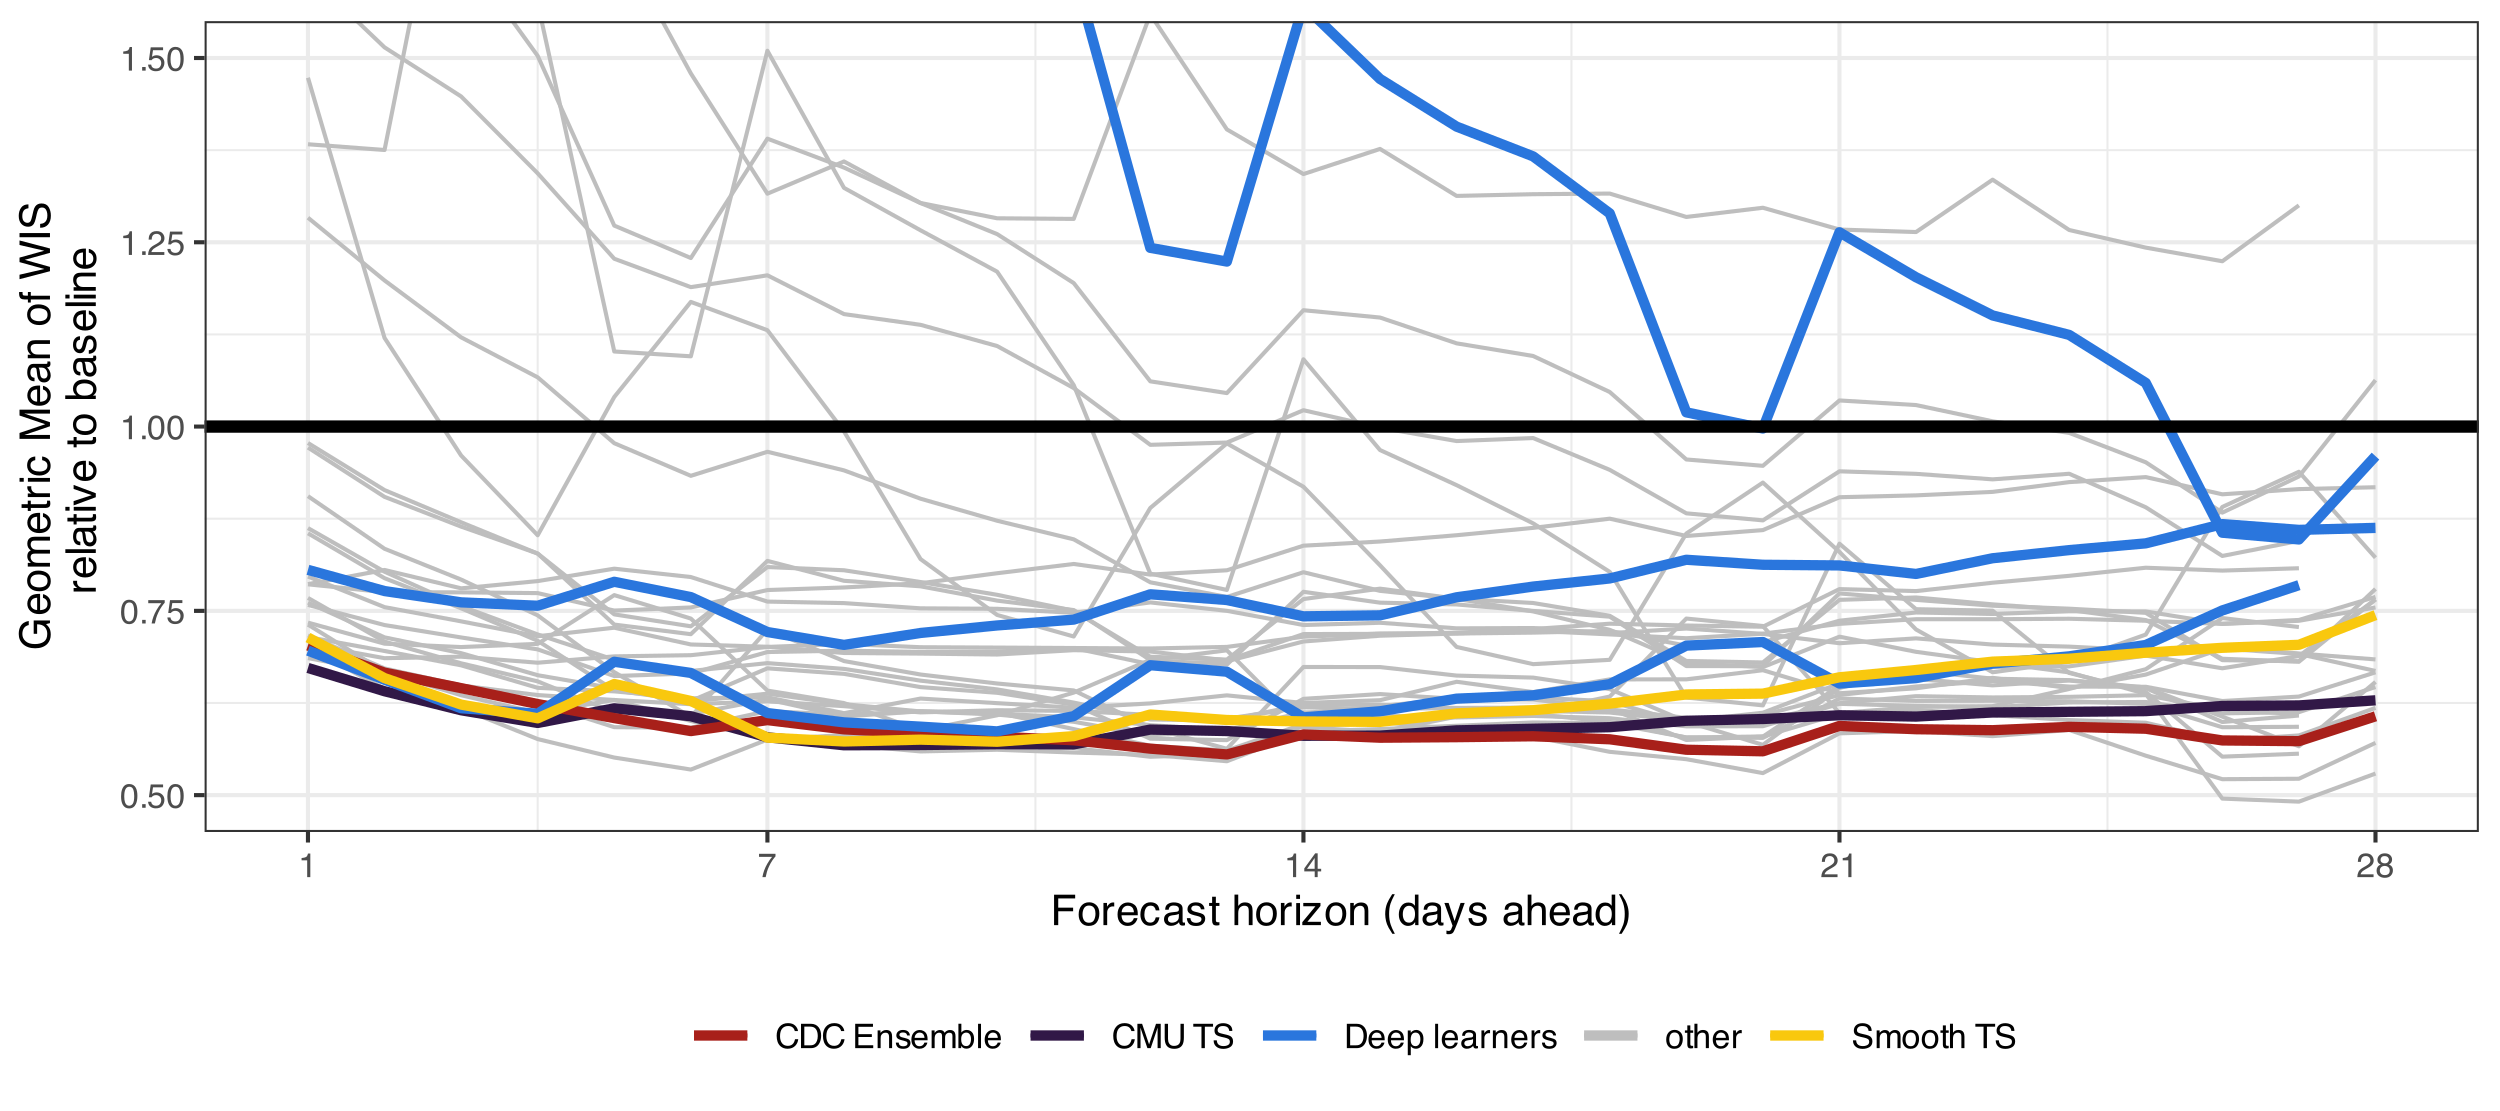 <?xml version="1.0" encoding="UTF-8"?>
<svg xmlns="http://www.w3.org/2000/svg" xmlns:xlink="http://www.w3.org/1999/xlink" width="648" height="288" viewBox="0 0 648 288">
<defs>
<g>
<g id="glyph-0-0">
<path d="M 0.281 0 L 0.281 -6.312 L 5.297 -6.312 L 5.297 0 Z M 4.5 -0.797 L 4.5 -5.516 L 1.078 -5.516 L 1.078 -0.797 Z M 4.5 -0.797 "/>
</g>
<g id="glyph-0-1">
<path d="M 2.375 -6.156 C 3.176 -6.156 3.754 -5.828 4.109 -5.172 C 4.379 -4.66 4.516 -3.961 4.516 -3.078 C 4.516 -2.242 4.391 -1.555 4.141 -1.016 C 3.785 -0.223 3.195 0.172 2.375 0.172 C 1.633 0.172 1.082 -0.148 0.719 -0.797 C 0.426 -1.328 0.281 -2.047 0.281 -2.953 C 0.281 -3.648 0.367 -4.25 0.547 -4.75 C 0.879 -5.688 1.488 -6.156 2.375 -6.156 Z M 2.375 -0.531 C 2.77 -0.531 3.086 -0.707 3.328 -1.062 C 3.566 -1.426 3.688 -2.086 3.688 -3.047 C 3.688 -3.754 3.598 -4.332 3.422 -4.781 C 3.254 -5.227 2.922 -5.453 2.422 -5.453 C 1.973 -5.453 1.641 -5.238 1.422 -4.812 C 1.211 -4.383 1.109 -3.754 1.109 -2.922 C 1.109 -2.297 1.176 -1.789 1.312 -1.406 C 1.52 -0.82 1.875 -0.531 2.375 -0.531 Z M 2.375 -0.531 "/>
</g>
<g id="glyph-0-2">
<path d="M 0.75 -0.938 L 1.656 -0.938 L 1.656 0 L 0.75 0 Z M 0.75 -0.938 "/>
</g>
<g id="glyph-0-3">
<path d="M 1.094 -1.562 C 1.133 -1.125 1.336 -0.82 1.703 -0.656 C 1.879 -0.57 2.094 -0.531 2.344 -0.531 C 2.801 -0.531 3.141 -0.676 3.359 -0.969 C 3.578 -1.258 3.688 -1.582 3.688 -1.938 C 3.688 -2.363 3.555 -2.691 3.297 -2.922 C 3.035 -3.16 2.719 -3.281 2.344 -3.281 C 2.082 -3.281 1.852 -3.227 1.656 -3.125 C 1.469 -3.02 1.305 -2.879 1.172 -2.703 L 0.5 -2.734 L 0.969 -6.047 L 4.172 -6.047 L 4.172 -5.297 L 1.562 -5.297 L 1.297 -3.594 C 1.43 -3.695 1.566 -3.773 1.703 -3.828 C 1.93 -3.93 2.195 -3.984 2.5 -3.984 C 3.062 -3.984 3.535 -3.801 3.922 -3.438 C 4.316 -3.07 4.516 -2.609 4.516 -2.047 C 4.516 -1.461 4.332 -0.945 3.969 -0.5 C 3.613 -0.062 3.047 0.156 2.266 0.156 C 1.754 0.156 1.305 0.016 0.922 -0.266 C 0.547 -0.547 0.332 -0.977 0.281 -1.562 Z M 1.094 -1.562 "/>
</g>
<g id="glyph-0-4">
<path d="M 4.594 -6.047 L 4.594 -5.375 C 4.395 -5.176 4.129 -4.836 3.797 -4.359 C 3.473 -3.891 3.188 -3.379 2.938 -2.828 C 2.688 -2.297 2.5 -1.812 2.375 -1.375 C 2.289 -1.082 2.18 -0.625 2.047 0 L 1.203 0 C 1.391 -1.176 1.816 -2.344 2.484 -3.5 C 2.879 -4.188 3.289 -4.773 3.719 -5.266 L 0.328 -5.266 L 0.328 -6.047 Z M 4.594 -6.047 "/>
</g>
<g id="glyph-0-5">
<path d="M 0.844 -4.359 L 0.844 -4.953 C 1.395 -5.004 1.781 -5.094 2 -5.219 C 2.227 -5.344 2.395 -5.645 2.5 -6.125 L 3.109 -6.125 L 3.109 0 L 2.297 0 L 2.297 -4.359 Z M 0.844 -4.359 "/>
</g>
<g id="glyph-0-6">
<path d="M 0.281 0 C 0.301 -0.531 0.406 -0.988 0.594 -1.375 C 0.789 -1.77 1.164 -2.129 1.719 -2.453 L 2.547 -2.922 C 2.91 -3.141 3.164 -3.328 3.312 -3.484 C 3.551 -3.711 3.672 -3.984 3.672 -4.297 C 3.672 -4.648 3.562 -4.93 3.344 -5.141 C 3.133 -5.359 2.848 -5.469 2.484 -5.469 C 1.961 -5.469 1.598 -5.266 1.391 -4.859 C 1.285 -4.648 1.227 -4.352 1.219 -3.969 L 0.422 -3.969 C 0.43 -4.5 0.531 -4.938 0.719 -5.281 C 1.051 -5.875 1.645 -6.172 2.5 -6.172 C 3.195 -6.172 3.707 -5.977 4.031 -5.594 C 4.363 -5.219 4.531 -4.797 4.531 -4.328 C 4.531 -3.836 4.352 -3.414 4 -3.062 C 3.801 -2.863 3.441 -2.617 2.922 -2.328 L 2.344 -2 C 2.062 -1.844 1.836 -1.695 1.672 -1.562 C 1.391 -1.312 1.211 -1.035 1.141 -0.734 L 4.5 -0.734 L 4.5 0 Z M 0.281 0 "/>
</g>
<g id="glyph-0-7">
<path d="M 2.906 -2.172 L 2.906 -4.969 L 0.938 -2.172 Z M 2.922 0 L 2.922 -1.5 L 0.219 -1.5 L 0.219 -2.266 L 3.047 -6.172 L 3.688 -6.172 L 3.688 -2.172 L 4.594 -2.172 L 4.594 -1.5 L 3.688 -1.5 L 3.688 0 Z M 2.922 0 "/>
</g>
<g id="glyph-0-8">
<path d="M 2.391 -3.578 C 2.734 -3.578 3 -3.672 3.188 -3.859 C 3.383 -4.047 3.484 -4.273 3.484 -4.547 C 3.484 -4.773 3.391 -4.984 3.203 -5.172 C 3.016 -5.359 2.734 -5.453 2.359 -5.453 C 1.992 -5.453 1.727 -5.359 1.562 -5.172 C 1.395 -4.984 1.312 -4.758 1.312 -4.5 C 1.312 -4.207 1.414 -3.977 1.625 -3.812 C 1.844 -3.656 2.098 -3.578 2.391 -3.578 Z M 2.438 -0.531 C 2.801 -0.531 3.098 -0.625 3.328 -0.812 C 3.566 -1.008 3.688 -1.301 3.688 -1.688 C 3.688 -2.082 3.562 -2.383 3.312 -2.594 C 3.07 -2.801 2.766 -2.906 2.391 -2.906 C 2.016 -2.906 1.707 -2.797 1.469 -2.578 C 1.238 -2.367 1.125 -2.078 1.125 -1.703 C 1.125 -1.391 1.227 -1.113 1.438 -0.875 C 1.656 -0.645 1.988 -0.531 2.438 -0.531 Z M 1.344 -3.281 C 1.125 -3.375 0.957 -3.477 0.844 -3.594 C 0.613 -3.82 0.5 -4.125 0.5 -4.5 C 0.5 -4.957 0.664 -5.348 1 -5.672 C 1.332 -6.004 1.801 -6.172 2.406 -6.172 C 3 -6.172 3.461 -6.016 3.797 -5.703 C 4.129 -5.391 4.297 -5.023 4.297 -4.609 C 4.297 -4.223 4.195 -3.914 4 -3.688 C 3.895 -3.551 3.727 -3.414 3.5 -3.281 C 3.758 -3.164 3.961 -3.031 4.109 -2.875 C 4.379 -2.594 4.516 -2.223 4.516 -1.766 C 4.516 -1.223 4.332 -0.766 3.969 -0.391 C 3.602 -0.016 3.086 0.172 2.422 0.172 C 1.828 0.172 1.32 0.008 0.906 -0.312 C 0.488 -0.633 0.281 -1.109 0.281 -1.734 C 0.281 -2.086 0.367 -2.395 0.547 -2.656 C 0.723 -2.926 0.988 -3.133 1.344 -3.281 Z M 1.344 -3.281 "/>
</g>
<g id="glyph-0-9">
<path d="M 3.328 -6.484 C 4.129 -6.484 4.75 -6.27 5.188 -5.844 C 5.625 -5.426 5.867 -4.953 5.922 -4.422 L 5.094 -4.422 C 5 -4.828 4.812 -5.145 4.531 -5.375 C 4.25 -5.613 3.852 -5.734 3.344 -5.734 C 2.719 -5.734 2.211 -5.516 1.828 -5.078 C 1.453 -4.641 1.266 -3.973 1.266 -3.078 C 1.266 -2.336 1.438 -1.738 1.781 -1.281 C 2.125 -0.82 2.633 -0.594 3.312 -0.594 C 3.945 -0.594 4.43 -0.832 4.766 -1.312 C 4.93 -1.57 5.062 -1.906 5.156 -2.312 L 5.984 -2.312 C 5.91 -1.656 5.664 -1.102 5.25 -0.656 C 4.75 -0.113 4.07 0.156 3.219 0.156 C 2.488 0.156 1.875 -0.062 1.375 -0.5 C 0.719 -1.094 0.391 -2 0.391 -3.219 C 0.391 -4.156 0.633 -4.922 1.125 -5.516 C 1.656 -6.16 2.391 -6.484 3.328 -6.484 Z M 3.156 -6.484 Z M 3.156 -6.484 "/>
</g>
<g id="glyph-0-10">
<path d="M 3.094 -0.734 C 3.383 -0.734 3.625 -0.766 3.812 -0.828 C 4.133 -0.93 4.406 -1.145 4.625 -1.469 C 4.789 -1.719 4.91 -2.039 4.984 -2.438 C 5.023 -2.676 5.047 -2.898 5.047 -3.109 C 5.047 -3.891 4.891 -4.492 4.578 -4.922 C 4.273 -5.359 3.773 -5.578 3.078 -5.578 L 1.562 -5.578 L 1.562 -0.734 Z M 0.703 -6.312 L 3.266 -6.312 C 4.129 -6.312 4.801 -6.004 5.281 -5.391 C 5.707 -4.828 5.922 -4.113 5.922 -3.25 C 5.922 -2.582 5.797 -1.977 5.547 -1.438 C 5.098 -0.477 4.332 0 3.25 0 L 0.703 0 Z M 0.703 -6.312 "/>
</g>
<g id="glyph-0-11">
</g>
<g id="glyph-0-12">
<path d="M 0.75 -6.312 L 5.359 -6.312 L 5.359 -5.531 L 1.578 -5.531 L 1.578 -3.625 L 5.062 -3.625 L 5.062 -2.891 L 1.578 -2.891 L 1.578 -0.75 L 5.422 -0.75 L 5.422 0 L 0.75 0 Z M 3.078 -6.312 Z M 3.078 -6.312 "/>
</g>
<g id="glyph-0-13">
<path d="M 0.562 -4.594 L 1.297 -4.594 L 1.297 -3.953 C 1.516 -4.211 1.742 -4.398 1.984 -4.516 C 2.234 -4.641 2.508 -4.703 2.812 -4.703 C 3.457 -4.703 3.895 -4.473 4.125 -4.016 C 4.25 -3.766 4.312 -3.41 4.312 -2.953 L 4.312 0 L 3.531 0 L 3.531 -2.906 C 3.531 -3.176 3.488 -3.398 3.406 -3.578 C 3.27 -3.859 3.02 -4 2.656 -4 C 2.477 -4 2.328 -3.984 2.203 -3.953 C 1.992 -3.891 1.812 -3.766 1.656 -3.578 C 1.52 -3.422 1.43 -3.258 1.391 -3.094 C 1.359 -2.938 1.344 -2.707 1.344 -2.406 L 1.344 0 L 0.562 0 Z M 2.391 -4.719 Z M 2.391 -4.719 "/>
</g>
<g id="glyph-0-14">
<path d="M 1.031 -1.438 C 1.051 -1.188 1.113 -0.988 1.219 -0.844 C 1.414 -0.602 1.754 -0.484 2.234 -0.484 C 2.516 -0.484 2.766 -0.539 2.984 -0.656 C 3.203 -0.781 3.312 -0.973 3.312 -1.234 C 3.312 -1.43 3.223 -1.582 3.047 -1.688 C 2.941 -1.75 2.723 -1.82 2.391 -1.906 L 1.781 -2.062 C 1.383 -2.164 1.094 -2.273 0.906 -2.391 C 0.57 -2.598 0.406 -2.891 0.406 -3.266 C 0.406 -3.691 0.562 -4.039 0.875 -4.312 C 1.195 -4.582 1.617 -4.719 2.141 -4.719 C 2.836 -4.719 3.336 -4.516 3.641 -4.109 C 3.836 -3.848 3.93 -3.57 3.922 -3.281 L 3.203 -3.281 C 3.18 -3.457 3.117 -3.613 3.016 -3.75 C 2.836 -3.957 2.531 -4.062 2.094 -4.062 C 1.801 -4.062 1.578 -4.004 1.422 -3.891 C 1.273 -3.773 1.203 -3.629 1.203 -3.453 C 1.203 -3.254 1.301 -3.094 1.5 -2.969 C 1.613 -2.895 1.781 -2.832 2 -2.781 L 2.516 -2.656 C 3.066 -2.52 3.438 -2.391 3.625 -2.266 C 3.926 -2.066 4.078 -1.754 4.078 -1.328 C 4.078 -0.922 3.922 -0.566 3.609 -0.266 C 3.305 0.023 2.832 0.172 2.188 0.172 C 1.508 0.172 1.023 0.02 0.734 -0.281 C 0.453 -0.594 0.301 -0.977 0.281 -1.438 Z M 2.172 -4.719 Z M 2.172 -4.719 "/>
</g>
<g id="glyph-0-15">
<path d="M 2.484 -4.703 C 2.805 -4.703 3.117 -4.625 3.422 -4.469 C 3.734 -4.32 3.969 -4.125 4.125 -3.875 C 4.281 -3.645 4.383 -3.375 4.438 -3.062 C 4.488 -2.852 4.516 -2.516 4.516 -2.047 L 1.141 -2.047 C 1.148 -1.586 1.258 -1.211 1.469 -0.922 C 1.676 -0.641 1.992 -0.5 2.422 -0.5 C 2.828 -0.5 3.148 -0.633 3.391 -0.906 C 3.523 -1.062 3.625 -1.238 3.688 -1.438 L 4.453 -1.438 C 4.43 -1.27 4.363 -1.082 4.25 -0.875 C 4.133 -0.664 4.004 -0.5 3.859 -0.375 C 3.629 -0.145 3.344 0.008 3 0.094 C 2.812 0.133 2.598 0.156 2.359 0.156 C 1.785 0.156 1.301 -0.051 0.906 -0.469 C 0.508 -0.883 0.312 -1.469 0.312 -2.219 C 0.312 -2.945 0.508 -3.539 0.906 -4 C 1.312 -4.469 1.836 -4.703 2.484 -4.703 Z M 3.719 -2.672 C 3.688 -3.004 3.613 -3.27 3.5 -3.469 C 3.281 -3.844 2.926 -4.031 2.438 -4.031 C 2.082 -4.031 1.785 -3.898 1.547 -3.641 C 1.305 -3.391 1.176 -3.066 1.156 -2.672 Z M 2.406 -4.719 Z M 2.406 -4.719 "/>
</g>
<g id="glyph-0-16">
<path d="M 0.562 -4.594 L 1.328 -4.594 L 1.328 -3.953 C 1.516 -4.172 1.68 -4.332 1.828 -4.438 C 2.086 -4.613 2.379 -4.703 2.703 -4.703 C 3.066 -4.703 3.359 -4.613 3.578 -4.438 C 3.703 -4.332 3.816 -4.18 3.922 -3.984 C 4.098 -4.223 4.301 -4.398 4.531 -4.516 C 4.758 -4.641 5.02 -4.703 5.312 -4.703 C 5.926 -4.703 6.348 -4.477 6.578 -4.031 C 6.691 -3.789 6.75 -3.469 6.75 -3.062 L 6.75 0 L 5.953 0 L 5.953 -3.203 C 5.953 -3.504 5.875 -3.711 5.719 -3.828 C 5.57 -3.941 5.383 -4 5.156 -4 C 4.852 -4 4.594 -3.895 4.375 -3.688 C 4.156 -3.488 4.047 -3.148 4.047 -2.672 L 4.047 0 L 3.266 0 L 3.266 -3 C 3.266 -3.312 3.227 -3.539 3.156 -3.688 C 3.039 -3.895 2.82 -4 2.5 -4 C 2.207 -4 1.941 -3.883 1.703 -3.656 C 1.461 -3.438 1.344 -3.031 1.344 -2.438 L 1.344 0 L 0.562 0 Z M 0.562 -4.594 "/>
</g>
<g id="glyph-0-17">
<path d="M 0.5 -6.328 L 1.266 -6.328 L 1.266 -4.047 C 1.43 -4.266 1.629 -4.43 1.859 -4.547 C 2.098 -4.66 2.352 -4.719 2.625 -4.719 C 3.195 -4.719 3.66 -4.52 4.016 -4.125 C 4.379 -3.738 4.562 -3.16 4.562 -2.391 C 4.562 -1.66 4.383 -1.055 4.031 -0.578 C 3.676 -0.098 3.188 0.141 2.562 0.141 C 2.219 0.141 1.922 0.055 1.672 -0.109 C 1.535 -0.203 1.383 -0.363 1.219 -0.594 L 1.219 0 L 0.5 0 Z M 2.516 -0.531 C 2.93 -0.531 3.242 -0.695 3.453 -1.031 C 3.66 -1.363 3.766 -1.801 3.766 -2.344 C 3.766 -2.832 3.66 -3.234 3.453 -3.547 C 3.242 -3.867 2.938 -4.031 2.531 -4.031 C 2.188 -4.031 1.879 -3.898 1.609 -3.641 C 1.348 -3.379 1.219 -2.945 1.219 -2.344 C 1.219 -1.914 1.27 -1.566 1.375 -1.297 C 1.582 -0.785 1.961 -0.531 2.516 -0.531 Z M 2.516 -0.531 "/>
</g>
<g id="glyph-0-18">
<path d="M 0.594 -6.312 L 1.359 -6.312 L 1.359 0 L 0.594 0 Z M 0.594 -6.312 "/>
</g>
<g id="glyph-0-19">
<path d="M 0.656 -6.312 L 1.875 -6.312 L 3.688 -0.969 L 5.484 -6.312 L 6.703 -6.312 L 6.703 0 L 5.891 0 L 5.891 -3.719 C 5.891 -3.852 5.891 -4.066 5.891 -4.359 C 5.898 -4.66 5.906 -4.984 5.906 -5.328 L 4.109 0 L 3.25 0 L 1.438 -5.328 L 1.438 -5.125 C 1.438 -4.969 1.441 -4.734 1.453 -4.422 C 1.461 -4.109 1.469 -3.875 1.469 -3.719 L 1.469 0 L 0.656 0 Z M 0.656 -6.312 "/>
</g>
<g id="glyph-0-20">
<path d="M 1.594 -6.312 L 1.594 -2.406 C 1.594 -1.945 1.68 -1.566 1.859 -1.266 C 2.109 -0.805 2.535 -0.578 3.141 -0.578 C 3.867 -0.578 4.363 -0.828 4.625 -1.328 C 4.758 -1.598 4.828 -1.957 4.828 -2.406 L 4.828 -6.312 L 5.703 -6.312 L 5.703 -2.766 C 5.703 -1.992 5.598 -1.395 5.391 -0.969 C 5.004 -0.207 4.281 0.172 3.219 0.172 C 2.145 0.172 1.422 -0.207 1.047 -0.969 C 0.836 -1.395 0.734 -1.992 0.734 -2.766 L 0.734 -6.312 Z M 3.219 -6.312 Z M 3.219 -6.312 "/>
</g>
<g id="glyph-0-21">
<path d="M 5.266 -6.312 L 5.266 -5.562 L 3.141 -5.562 L 3.141 0 L 2.266 0 L 2.266 -5.562 L 0.141 -5.562 L 0.141 -6.312 Z M 5.266 -6.312 "/>
</g>
<g id="glyph-0-22">
<path d="M 1.234 -2.031 C 1.254 -1.676 1.336 -1.383 1.484 -1.156 C 1.766 -0.738 2.266 -0.531 2.984 -0.531 C 3.305 -0.531 3.598 -0.578 3.859 -0.672 C 4.367 -0.848 4.625 -1.164 4.625 -1.625 C 4.625 -1.969 4.516 -2.211 4.297 -2.359 C 4.078 -2.504 3.738 -2.629 3.281 -2.734 L 2.422 -2.922 C 1.859 -3.055 1.461 -3.195 1.234 -3.344 C 0.836 -3.602 0.641 -4 0.641 -4.531 C 0.641 -5.094 0.832 -5.555 1.219 -5.922 C 1.613 -6.285 2.172 -6.469 2.891 -6.469 C 3.555 -6.469 4.117 -6.305 4.578 -5.984 C 5.035 -5.672 5.266 -5.16 5.266 -4.453 L 4.469 -4.453 C 4.426 -4.797 4.332 -5.055 4.188 -5.234 C 3.926 -5.566 3.484 -5.734 2.859 -5.734 C 2.359 -5.734 2 -5.625 1.781 -5.406 C 1.562 -5.195 1.453 -4.953 1.453 -4.672 C 1.453 -4.359 1.578 -4.133 1.828 -4 C 2.004 -3.906 2.391 -3.789 2.984 -3.656 L 3.859 -3.453 C 4.285 -3.348 4.617 -3.211 4.859 -3.047 C 5.254 -2.754 5.453 -2.328 5.453 -1.766 C 5.453 -1.066 5.195 -0.566 4.688 -0.266 C 4.188 0.035 3.598 0.188 2.922 0.188 C 2.141 0.188 1.523 -0.016 1.078 -0.422 C 0.629 -0.816 0.41 -1.352 0.422 -2.031 Z M 2.953 -6.484 Z M 2.953 -6.484 "/>
</g>
<g id="glyph-0-23">
<path d="M 2.516 -0.516 C 2.867 -0.516 3.164 -0.664 3.406 -0.969 C 3.645 -1.27 3.766 -1.723 3.766 -2.328 C 3.766 -2.691 3.711 -3.004 3.609 -3.266 C 3.41 -3.773 3.047 -4.031 2.516 -4.031 C 1.973 -4.031 1.602 -3.766 1.406 -3.234 C 1.301 -2.941 1.25 -2.578 1.25 -2.141 C 1.25 -1.785 1.301 -1.484 1.406 -1.234 C 1.602 -0.754 1.973 -0.516 2.516 -0.516 Z M 0.5 -4.578 L 1.266 -4.578 L 1.266 -3.969 C 1.41 -4.176 1.578 -4.336 1.766 -4.453 C 2.023 -4.629 2.332 -4.719 2.688 -4.719 C 3.207 -4.719 3.648 -4.516 4.016 -4.109 C 4.379 -3.711 4.562 -3.145 4.562 -2.406 C 4.562 -1.395 4.297 -0.676 3.766 -0.25 C 3.43 0.02 3.047 0.156 2.609 0.156 C 2.266 0.156 1.973 0.078 1.734 -0.078 C 1.598 -0.16 1.445 -0.305 1.281 -0.516 L 1.281 1.828 L 0.5 1.828 Z M 0.5 -4.578 "/>
</g>
<g id="glyph-0-24">
<path d="M 1.156 -1.219 C 1.156 -1 1.238 -0.82 1.406 -0.688 C 1.57 -0.562 1.766 -0.5 1.984 -0.5 C 2.254 -0.5 2.52 -0.562 2.781 -0.688 C 3.207 -0.895 3.422 -1.238 3.422 -1.719 L 3.422 -2.344 C 3.328 -2.281 3.203 -2.227 3.047 -2.188 C 2.898 -2.145 2.754 -2.117 2.609 -2.109 L 2.141 -2.047 C 1.867 -2.004 1.66 -1.945 1.516 -1.875 C 1.273 -1.738 1.156 -1.52 1.156 -1.219 Z M 3.031 -2.781 C 3.207 -2.812 3.328 -2.891 3.391 -3.016 C 3.422 -3.078 3.438 -3.176 3.438 -3.312 C 3.438 -3.57 3.344 -3.758 3.156 -3.875 C 2.969 -4 2.703 -4.062 2.359 -4.062 C 1.953 -4.062 1.664 -3.953 1.5 -3.734 C 1.406 -3.609 1.344 -3.43 1.312 -3.203 L 0.594 -3.203 C 0.602 -3.766 0.785 -4.156 1.141 -4.375 C 1.492 -4.602 1.906 -4.719 2.375 -4.719 C 2.914 -4.719 3.352 -4.613 3.688 -4.406 C 4.02 -4.195 4.188 -3.875 4.188 -3.438 L 4.188 -0.797 C 4.188 -0.711 4.203 -0.645 4.234 -0.594 C 4.273 -0.551 4.348 -0.531 4.453 -0.531 C 4.484 -0.531 4.52 -0.531 4.562 -0.531 C 4.602 -0.531 4.648 -0.535 4.703 -0.547 L 4.703 0.016 C 4.578 0.055 4.484 0.078 4.422 0.078 C 4.359 0.086 4.273 0.094 4.172 0.094 C 3.898 0.094 3.707 0 3.594 -0.188 C 3.531 -0.281 3.484 -0.422 3.453 -0.609 C 3.297 -0.398 3.07 -0.219 2.781 -0.062 C 2.488 0.082 2.16 0.156 1.797 0.156 C 1.367 0.156 1.02 0.023 0.75 -0.234 C 0.488 -0.492 0.359 -0.816 0.359 -1.203 C 0.359 -1.629 0.488 -1.957 0.75 -2.188 C 1.02 -2.426 1.367 -2.578 1.797 -2.641 Z M 2.391 -4.719 Z M 2.391 -4.719 "/>
</g>
<g id="glyph-0-25">
<path d="M 0.594 -4.594 L 1.328 -4.594 L 1.328 -3.812 C 1.379 -3.957 1.523 -4.141 1.766 -4.359 C 2.004 -4.586 2.273 -4.703 2.578 -4.703 C 2.586 -4.703 2.609 -4.695 2.641 -4.688 C 2.68 -4.688 2.742 -4.688 2.828 -4.688 L 2.828 -3.859 C 2.773 -3.867 2.727 -3.875 2.688 -3.875 C 2.656 -3.883 2.617 -3.891 2.578 -3.891 C 2.18 -3.891 1.879 -3.766 1.672 -3.516 C 1.461 -3.266 1.359 -2.973 1.359 -2.641 L 1.359 0 L 0.594 0 Z M 0.594 -4.594 "/>
</g>
<g id="glyph-0-26">
<path d="M 2.391 -0.5 C 2.898 -0.5 3.25 -0.691 3.438 -1.078 C 3.633 -1.461 3.734 -1.895 3.734 -2.375 C 3.734 -2.801 3.664 -3.148 3.531 -3.422 C 3.312 -3.848 2.938 -4.062 2.406 -4.062 C 1.926 -4.062 1.578 -3.879 1.359 -3.516 C 1.148 -3.16 1.047 -2.727 1.047 -2.219 C 1.047 -1.727 1.148 -1.316 1.359 -0.984 C 1.578 -0.66 1.922 -0.5 2.391 -0.5 Z M 2.422 -4.734 C 3.016 -4.734 3.516 -4.535 3.922 -4.141 C 4.336 -3.742 4.547 -3.16 4.547 -2.391 C 4.547 -1.648 4.363 -1.035 4 -0.547 C 3.633 -0.066 3.07 0.172 2.312 0.172 C 1.688 0.172 1.188 -0.039 0.812 -0.469 C 0.438 -0.895 0.25 -1.473 0.25 -2.203 C 0.25 -2.973 0.445 -3.586 0.844 -4.047 C 1.238 -4.504 1.766 -4.734 2.422 -4.734 Z M 2.391 -4.719 Z M 2.391 -4.719 "/>
</g>
<g id="glyph-0-27">
<path d="M 0.719 -5.891 L 1.5 -5.891 L 1.5 -4.594 L 2.234 -4.594 L 2.234 -3.969 L 1.5 -3.969 L 1.5 -0.969 C 1.5 -0.801 1.555 -0.691 1.672 -0.641 C 1.723 -0.609 1.82 -0.594 1.969 -0.594 C 2 -0.594 2.035 -0.594 2.078 -0.594 C 2.129 -0.594 2.18 -0.598 2.234 -0.609 L 2.234 0 C 2.148 0.02 2.055 0.035 1.953 0.047 C 1.859 0.066 1.758 0.078 1.656 0.078 C 1.289 0.078 1.039 -0.016 0.906 -0.203 C 0.781 -0.391 0.719 -0.629 0.719 -0.922 L 0.719 -3.969 L 0.094 -3.969 L 0.094 -4.594 L 0.719 -4.594 Z M 0.719 -5.891 "/>
</g>
<g id="glyph-0-28">
<path d="M 0.562 -6.328 L 1.344 -6.328 L 1.344 -3.984 C 1.52 -4.211 1.68 -4.375 1.828 -4.469 C 2.078 -4.633 2.391 -4.719 2.766 -4.719 C 3.43 -4.719 3.883 -4.484 4.125 -4.016 C 4.25 -3.754 4.312 -3.398 4.312 -2.953 L 4.312 0 L 3.516 0 L 3.516 -2.906 C 3.516 -3.238 3.473 -3.484 3.391 -3.641 C 3.254 -3.891 2.992 -4.016 2.609 -4.016 C 2.285 -4.016 1.992 -3.906 1.734 -3.688 C 1.473 -3.469 1.344 -3.051 1.344 -2.438 L 1.344 0 L 0.562 0 Z M 0.562 -6.328 "/>
</g>
<g id="glyph-1-0">
<path d="M 0.359 0 L 0.359 -7.891 L 6.625 -7.891 L 6.625 0 Z M 5.625 -0.984 L 5.625 -6.906 L 1.344 -6.906 L 1.344 -0.984 Z M 5.625 -0.984 "/>
</g>
<g id="glyph-1-1">
<path d="M 0.938 -7.891 L 6.406 -7.891 L 6.406 -6.922 L 2.016 -6.922 L 2.016 -4.531 L 5.875 -4.531 L 5.875 -3.594 L 2.016 -3.594 L 2.016 0 L 0.938 0 Z M 0.938 -7.891 "/>
</g>
<g id="glyph-1-2">
<path d="M 2.984 -0.625 C 3.629 -0.625 4.07 -0.863 4.312 -1.344 C 4.551 -1.832 4.672 -2.375 4.672 -2.969 C 4.672 -3.508 4.582 -3.945 4.406 -4.281 C 4.133 -4.812 3.664 -5.078 3 -5.078 C 2.406 -5.078 1.973 -4.848 1.703 -4.391 C 1.441 -3.941 1.312 -3.398 1.312 -2.766 C 1.312 -2.148 1.441 -1.641 1.703 -1.234 C 1.973 -0.828 2.398 -0.625 2.984 -0.625 Z M 3.031 -5.922 C 3.77 -5.922 4.395 -5.672 4.906 -5.172 C 5.414 -4.68 5.672 -3.957 5.672 -3 C 5.672 -2.07 5.445 -1.305 5 -0.703 C 4.551 -0.098 3.852 0.203 2.906 0.203 C 2.113 0.203 1.484 -0.062 1.016 -0.594 C 0.547 -1.125 0.312 -1.844 0.312 -2.75 C 0.312 -3.719 0.555 -4.488 1.047 -5.062 C 1.535 -5.633 2.195 -5.922 3.031 -5.922 Z M 3 -5.891 Z M 3 -5.891 "/>
</g>
<g id="glyph-1-3">
<path d="M 0.734 -5.75 L 1.656 -5.75 L 1.656 -4.766 C 1.727 -4.953 1.91 -5.18 2.203 -5.453 C 2.492 -5.734 2.832 -5.875 3.219 -5.875 C 3.238 -5.875 3.27 -5.875 3.312 -5.875 C 3.352 -5.875 3.426 -5.867 3.531 -5.859 L 3.531 -4.828 C 3.477 -4.836 3.426 -4.844 3.375 -4.844 C 3.32 -4.852 3.27 -4.859 3.219 -4.859 C 2.727 -4.859 2.352 -4.703 2.094 -4.391 C 1.832 -4.078 1.703 -3.719 1.703 -3.312 L 1.703 0 L 0.734 0 Z M 0.734 -5.75 "/>
</g>
<g id="glyph-1-4">
<path d="M 3.109 -5.875 C 3.516 -5.875 3.906 -5.781 4.281 -5.594 C 4.664 -5.406 4.961 -5.156 5.172 -4.844 C 5.359 -4.562 5.484 -4.223 5.547 -3.828 C 5.609 -3.566 5.641 -3.145 5.641 -2.562 L 1.422 -2.562 C 1.441 -1.977 1.578 -1.508 1.828 -1.156 C 2.086 -0.812 2.488 -0.641 3.031 -0.641 C 3.539 -0.641 3.945 -0.805 4.25 -1.141 C 4.414 -1.328 4.535 -1.551 4.609 -1.812 L 5.562 -1.812 C 5.531 -1.594 5.441 -1.352 5.297 -1.094 C 5.16 -0.832 5.004 -0.625 4.828 -0.469 C 4.535 -0.176 4.176 0.02 3.75 0.125 C 3.508 0.176 3.242 0.203 2.953 0.203 C 2.234 0.203 1.625 -0.055 1.125 -0.578 C 0.633 -1.098 0.391 -1.828 0.391 -2.766 C 0.391 -3.691 0.641 -4.441 1.141 -5.016 C 1.641 -5.586 2.297 -5.875 3.109 -5.875 Z M 4.641 -3.328 C 4.609 -3.754 4.52 -4.094 4.375 -4.344 C 4.102 -4.801 3.66 -5.031 3.047 -5.031 C 2.598 -5.031 2.223 -4.867 1.922 -4.547 C 1.629 -4.234 1.473 -3.828 1.453 -3.328 Z M 3.016 -5.891 Z M 3.016 -5.891 "/>
</g>
<g id="glyph-1-5">
<path d="M 2.922 -5.922 C 3.578 -5.922 4.109 -5.758 4.516 -5.438 C 4.922 -5.125 5.164 -4.582 5.25 -3.812 L 4.297 -3.812 C 4.242 -4.164 4.113 -4.457 3.906 -4.688 C 3.707 -4.926 3.379 -5.047 2.922 -5.047 C 2.305 -5.047 1.867 -4.75 1.609 -4.156 C 1.43 -3.758 1.344 -3.273 1.344 -2.703 C 1.344 -2.129 1.461 -1.645 1.703 -1.25 C 1.953 -0.852 2.336 -0.656 2.859 -0.656 C 3.266 -0.656 3.582 -0.773 3.812 -1.016 C 4.051 -1.266 4.211 -1.602 4.297 -2.031 L 5.25 -2.031 C 5.133 -1.27 4.863 -0.711 4.438 -0.359 C 4.008 -0.004 3.457 0.172 2.781 0.172 C 2.031 0.172 1.43 -0.102 0.984 -0.656 C 0.535 -1.207 0.312 -1.895 0.312 -2.719 C 0.312 -3.727 0.555 -4.516 1.047 -5.078 C 1.535 -5.641 2.16 -5.922 2.922 -5.922 Z M 2.781 -5.891 Z M 2.781 -5.891 "/>
</g>
<g id="glyph-1-6">
<path d="M 1.453 -1.531 C 1.453 -1.25 1.551 -1.023 1.75 -0.859 C 1.957 -0.703 2.203 -0.625 2.484 -0.625 C 2.816 -0.625 3.145 -0.703 3.469 -0.859 C 4.008 -1.117 4.281 -1.551 4.281 -2.156 L 4.281 -2.922 C 4.156 -2.848 4 -2.785 3.812 -2.734 C 3.633 -2.691 3.453 -2.656 3.266 -2.625 L 2.688 -2.562 C 2.332 -2.508 2.066 -2.438 1.891 -2.344 C 1.598 -2.164 1.453 -1.895 1.453 -1.531 Z M 3.797 -3.484 C 4.016 -3.516 4.16 -3.609 4.234 -3.766 C 4.273 -3.848 4.297 -3.973 4.297 -4.141 C 4.297 -4.461 4.176 -4.695 3.938 -4.844 C 3.707 -5 3.375 -5.078 2.938 -5.078 C 2.438 -5.078 2.082 -4.941 1.875 -4.672 C 1.75 -4.516 1.672 -4.289 1.641 -4 L 0.734 -4 C 0.754 -4.707 0.984 -5.195 1.422 -5.469 C 1.867 -5.75 2.383 -5.891 2.969 -5.891 C 3.645 -5.891 4.191 -5.758 4.609 -5.5 C 5.035 -5.25 5.25 -4.848 5.25 -4.297 L 5.25 -0.984 C 5.25 -0.891 5.266 -0.812 5.297 -0.75 C 5.336 -0.688 5.426 -0.656 5.562 -0.656 C 5.602 -0.656 5.648 -0.656 5.703 -0.656 C 5.766 -0.664 5.82 -0.676 5.875 -0.688 L 5.875 0.031 C 5.727 0.07 5.613 0.098 5.531 0.109 C 5.457 0.117 5.352 0.125 5.219 0.125 C 4.883 0.125 4.641 0.004 4.484 -0.234 C 4.41 -0.359 4.359 -0.535 4.328 -0.766 C 4.129 -0.504 3.844 -0.281 3.469 -0.094 C 3.102 0.094 2.695 0.188 2.25 0.188 C 1.719 0.188 1.281 0.023 0.938 -0.297 C 0.602 -0.617 0.438 -1.023 0.438 -1.516 C 0.438 -2.047 0.602 -2.457 0.938 -2.75 C 1.27 -3.039 1.707 -3.223 2.25 -3.297 Z M 2.984 -5.891 Z M 2.984 -5.891 "/>
</g>
<g id="glyph-1-7">
<path d="M 1.281 -1.812 C 1.312 -1.488 1.395 -1.238 1.531 -1.062 C 1.77 -0.75 2.191 -0.594 2.797 -0.594 C 3.148 -0.594 3.461 -0.672 3.734 -0.828 C 4.004 -0.984 4.141 -1.223 4.141 -1.547 C 4.141 -1.797 4.031 -1.984 3.812 -2.109 C 3.676 -2.191 3.398 -2.285 2.984 -2.391 L 2.219 -2.578 C 1.727 -2.703 1.367 -2.836 1.141 -2.984 C 0.723 -3.254 0.516 -3.617 0.516 -4.078 C 0.516 -4.617 0.707 -5.055 1.094 -5.391 C 1.488 -5.734 2.02 -5.906 2.688 -5.906 C 3.551 -5.906 4.176 -5.648 4.562 -5.141 C 4.801 -4.816 4.914 -4.469 4.906 -4.094 L 4 -4.094 C 3.977 -4.312 3.898 -4.508 3.766 -4.688 C 3.547 -4.945 3.16 -5.078 2.609 -5.078 C 2.242 -5.078 1.969 -5.004 1.781 -4.859 C 1.594 -4.723 1.5 -4.539 1.5 -4.312 C 1.5 -4.062 1.625 -3.863 1.875 -3.719 C 2.008 -3.625 2.219 -3.539 2.5 -3.469 L 3.141 -3.312 C 3.836 -3.145 4.301 -2.984 4.531 -2.828 C 4.914 -2.578 5.109 -2.191 5.109 -1.672 C 5.109 -1.148 4.91 -0.703 4.516 -0.328 C 4.129 0.035 3.539 0.219 2.75 0.219 C 1.895 0.219 1.285 0.023 0.922 -0.359 C 0.566 -0.754 0.379 -1.238 0.359 -1.812 Z M 2.719 -5.891 Z M 2.719 -5.891 "/>
</g>
<g id="glyph-1-8">
<path d="M 0.906 -7.359 L 1.875 -7.359 L 1.875 -5.75 L 2.797 -5.75 L 2.797 -4.969 L 1.875 -4.969 L 1.875 -1.203 C 1.875 -1.004 1.941 -0.875 2.078 -0.812 C 2.16 -0.77 2.285 -0.75 2.453 -0.75 C 2.504 -0.75 2.555 -0.75 2.609 -0.75 C 2.66 -0.75 2.723 -0.754 2.797 -0.766 L 2.797 0 C 2.68 0.031 2.562 0.051 2.438 0.062 C 2.32 0.082 2.195 0.094 2.062 0.094 C 1.613 0.094 1.305 -0.02 1.141 -0.25 C 0.984 -0.488 0.906 -0.789 0.906 -1.156 L 0.906 -4.969 L 0.125 -4.969 L 0.125 -5.75 L 0.906 -5.75 Z M 0.906 -7.359 "/>
</g>
<g id="glyph-1-9">
</g>
<g id="glyph-1-10">
<path d="M 0.703 -7.922 L 1.672 -7.922 L 1.672 -4.969 C 1.898 -5.258 2.109 -5.469 2.297 -5.594 C 2.609 -5.789 2.992 -5.891 3.453 -5.891 C 4.285 -5.891 4.852 -5.598 5.156 -5.016 C 5.312 -4.691 5.391 -4.25 5.391 -3.688 L 5.391 0 L 4.406 0 L 4.406 -3.625 C 4.406 -4.051 4.352 -4.363 4.25 -4.562 C 4.07 -4.875 3.738 -5.031 3.25 -5.031 C 2.852 -5.031 2.488 -4.891 2.156 -4.609 C 1.832 -4.336 1.672 -3.816 1.672 -3.047 L 1.672 0 L 0.703 0 Z M 0.703 -7.922 "/>
</g>
<g id="glyph-1-11">
<path d="M 0.703 -5.719 L 1.688 -5.719 L 1.688 0 L 0.703 0 Z M 0.703 -7.891 L 1.688 -7.891 L 1.688 -6.797 L 0.703 -6.797 Z M 0.703 -7.891 "/>
</g>
<g id="glyph-1-12">
<path d="M 0.281 -0.766 L 3.688 -4.891 L 0.531 -4.891 L 0.531 -5.75 L 4.984 -5.75 L 4.984 -4.969 L 1.594 -0.859 L 5.094 -0.859 L 5.094 0 L 0.281 0 Z M 2.766 -5.891 Z M 2.766 -5.891 "/>
</g>
<g id="glyph-1-13">
<path d="M 0.703 -5.75 L 1.625 -5.75 L 1.625 -4.938 C 1.895 -5.27 2.18 -5.508 2.484 -5.656 C 2.797 -5.801 3.133 -5.875 3.5 -5.875 C 4.32 -5.875 4.875 -5.594 5.156 -5.031 C 5.312 -4.719 5.391 -4.27 5.391 -3.688 L 5.391 0 L 4.422 0 L 4.422 -3.625 C 4.422 -3.977 4.367 -4.258 4.266 -4.469 C 4.086 -4.832 3.773 -5.016 3.328 -5.016 C 3.098 -5.016 2.91 -4.988 2.766 -4.938 C 2.492 -4.863 2.258 -4.707 2.062 -4.469 C 1.906 -4.281 1.801 -4.082 1.75 -3.875 C 1.695 -3.676 1.672 -3.391 1.672 -3.016 L 1.672 0 L 0.703 0 Z M 2.984 -5.891 Z M 2.984 -5.891 "/>
</g>
<g id="glyph-1-14">
<path d="M 3.25 -8.016 C 2.688 -6.922 2.32 -6.117 2.156 -5.609 C 1.906 -4.828 1.781 -3.922 1.781 -2.891 C 1.781 -1.848 1.926 -0.898 2.219 -0.047 C 2.395 0.484 2.742 1.25 3.266 2.25 L 2.625 2.25 C 2.102 1.426 1.781 0.898 1.656 0.672 C 1.531 0.453 1.391 0.148 1.234 -0.234 C 1.035 -0.766 0.898 -1.332 0.828 -1.938 C 0.785 -2.25 0.766 -2.547 0.766 -2.828 C 0.766 -3.891 0.93 -4.832 1.266 -5.656 C 1.473 -6.188 1.91 -6.973 2.578 -8.016 Z M 3.25 -8.016 "/>
</g>
<g id="glyph-1-15">
<path d="M 1.328 -2.812 C 1.328 -2.195 1.457 -1.68 1.719 -1.266 C 1.977 -0.848 2.395 -0.641 2.969 -0.641 C 3.414 -0.641 3.781 -0.832 4.062 -1.219 C 4.352 -1.602 4.5 -2.156 4.5 -2.875 C 4.5 -3.602 4.348 -4.141 4.047 -4.484 C 3.754 -4.836 3.391 -5.016 2.953 -5.016 C 2.473 -5.016 2.082 -4.828 1.781 -4.453 C 1.477 -4.078 1.328 -3.531 1.328 -2.812 Z M 2.781 -5.859 C 3.219 -5.859 3.586 -5.766 3.891 -5.578 C 4.055 -5.473 4.25 -5.285 4.469 -5.016 L 4.469 -7.922 L 5.391 -7.922 L 5.391 0 L 4.531 0 L 4.531 -0.797 C 4.301 -0.441 4.031 -0.188 3.719 -0.031 C 3.414 0.125 3.066 0.203 2.672 0.203 C 2.023 0.203 1.469 -0.062 1 -0.594 C 0.531 -1.133 0.297 -1.852 0.297 -2.75 C 0.297 -3.594 0.508 -4.32 0.938 -4.938 C 1.363 -5.551 1.977 -5.859 2.781 -5.859 Z M 2.781 -5.859 "/>
</g>
<g id="glyph-1-16">
<path d="M 4.297 -5.75 L 5.375 -5.75 C 5.238 -5.383 4.938 -4.547 4.469 -3.234 C 4.113 -2.242 3.816 -1.438 3.578 -0.812 C 3.023 0.656 2.633 1.551 2.406 1.875 C 2.176 2.195 1.781 2.359 1.219 2.359 C 1.082 2.359 0.977 2.352 0.906 2.344 C 0.832 2.332 0.742 2.312 0.641 2.281 L 0.641 1.406 C 0.805 1.445 0.926 1.473 1 1.484 C 1.07 1.492 1.141 1.5 1.203 1.5 C 1.379 1.5 1.508 1.469 1.594 1.406 C 1.676 1.352 1.75 1.285 1.812 1.203 C 1.82 1.172 1.883 1.02 2 0.75 C 2.113 0.488 2.191 0.297 2.234 0.172 L 0.109 -5.75 L 1.203 -5.75 L 2.75 -1.062 Z M 2.75 -5.891 Z M 2.75 -5.891 "/>
</g>
<g id="glyph-1-17">
<path d="M 0.375 2.25 C 0.945 1.133 1.316 0.32 1.484 -0.188 C 1.734 -0.957 1.859 -1.859 1.859 -2.891 C 1.859 -3.922 1.711 -4.867 1.422 -5.734 C 1.242 -6.266 0.891 -7.023 0.359 -8.016 L 1.016 -8.016 C 1.566 -7.141 1.898 -6.598 2.016 -6.391 C 2.129 -6.18 2.254 -5.895 2.391 -5.531 C 2.566 -5.082 2.691 -4.641 2.766 -4.203 C 2.836 -3.773 2.875 -3.359 2.875 -2.953 C 2.875 -1.891 2.707 -0.941 2.375 -0.109 C 2.156 0.422 1.711 1.207 1.047 2.25 Z M 0.375 2.25 "/>
</g>
<g id="glyph-2-0">
<path d="M 0 -0.359 L -7.891 -0.359 L -7.891 -6.625 L 0 -6.625 Z M -0.984 -5.625 L -6.906 -5.625 L -6.906 -1.344 L -0.984 -1.344 Z M -0.984 -5.625 "/>
</g>
<g id="glyph-2-1">
<path d="M -8.094 -4.25 C -8.094 -4.988 -7.953 -5.629 -7.672 -6.172 C -7.254 -6.953 -6.531 -7.43 -5.5 -7.609 L -5.5 -6.547 C -6.07 -6.422 -6.488 -6.156 -6.75 -5.75 C -7.02 -5.344 -7.156 -4.832 -7.156 -4.219 C -7.156 -3.488 -6.879 -2.875 -6.328 -2.375 C -5.785 -1.875 -4.973 -1.625 -3.891 -1.625 C -2.941 -1.625 -2.172 -1.828 -1.578 -2.234 C -0.992 -2.648 -0.703 -3.328 -0.703 -4.266 C -0.703 -4.973 -0.91 -5.562 -1.328 -6.031 C -1.742 -6.5 -2.41 -6.738 -3.328 -6.75 L -3.328 -4.281 L -4.219 -4.281 L -4.219 -7.734 L 0 -7.734 L 0 -7.047 L -1.016 -6.797 C -0.617 -6.43 -0.344 -6.109 -0.188 -5.828 C 0.07 -5.359 0.203 -4.766 0.203 -4.047 C 0.203 -3.109 -0.098 -2.305 -0.703 -1.641 C -1.461 -0.898 -2.504 -0.531 -3.828 -0.531 C -5.148 -0.531 -6.203 -0.891 -6.984 -1.609 C -7.723 -2.285 -8.094 -3.164 -8.094 -4.25 Z M -8.109 -4.078 Z M -8.109 -4.078 "/>
</g>
<g id="glyph-2-2">
<path d="M -5.875 -3.109 C -5.875 -3.516 -5.781 -3.906 -5.594 -4.281 C -5.406 -4.664 -5.156 -4.961 -4.844 -5.172 C -4.562 -5.359 -4.223 -5.484 -3.828 -5.547 C -3.566 -5.609 -3.145 -5.641 -2.562 -5.641 L -2.562 -1.422 C -1.977 -1.441 -1.508 -1.578 -1.156 -1.828 C -0.812 -2.086 -0.641 -2.488 -0.641 -3.031 C -0.641 -3.539 -0.805 -3.945 -1.141 -4.25 C -1.328 -4.414 -1.551 -4.535 -1.812 -4.609 L -1.812 -5.562 C -1.594 -5.531 -1.352 -5.441 -1.094 -5.297 C -0.832 -5.16 -0.625 -5.004 -0.469 -4.828 C -0.176 -4.535 0.02 -4.176 0.125 -3.75 C 0.176 -3.508 0.203 -3.242 0.203 -2.953 C 0.203 -2.234 -0.055 -1.625 -0.578 -1.125 C -1.098 -0.633 -1.828 -0.391 -2.766 -0.391 C -3.691 -0.391 -4.441 -0.641 -5.016 -1.141 C -5.586 -1.641 -5.875 -2.297 -5.875 -3.109 Z M -3.328 -4.641 C -3.754 -4.609 -4.094 -4.52 -4.344 -4.375 C -4.801 -4.102 -5.031 -3.66 -5.031 -3.047 C -5.031 -2.598 -4.867 -2.223 -4.547 -1.922 C -4.234 -1.629 -3.828 -1.473 -3.328 -1.453 Z M -5.891 -3.016 Z M -5.891 -3.016 "/>
</g>
<g id="glyph-2-3">
<path d="M -0.625 -2.984 C -0.625 -3.629 -0.863 -4.07 -1.344 -4.312 C -1.832 -4.551 -2.375 -4.672 -2.969 -4.672 C -3.508 -4.672 -3.945 -4.582 -4.281 -4.406 C -4.812 -4.133 -5.078 -3.664 -5.078 -3 C -5.078 -2.406 -4.848 -1.973 -4.391 -1.703 C -3.941 -1.441 -3.398 -1.312 -2.766 -1.312 C -2.148 -1.312 -1.641 -1.441 -1.234 -1.703 C -0.828 -1.973 -0.625 -2.398 -0.625 -2.984 Z M -5.922 -3.031 C -5.922 -3.77 -5.672 -4.395 -5.172 -4.906 C -4.68 -5.414 -3.957 -5.672 -3 -5.672 C -2.07 -5.672 -1.305 -5.445 -0.703 -5 C -0.098 -4.551 0.203 -3.852 0.203 -2.906 C 0.203 -2.113 -0.062 -1.484 -0.594 -1.016 C -1.125 -0.547 -1.844 -0.312 -2.75 -0.312 C -3.719 -0.312 -4.488 -0.555 -5.062 -1.047 C -5.633 -1.535 -5.922 -2.195 -5.922 -3.031 Z M -5.891 -3 Z M -5.891 -3 "/>
</g>
<g id="glyph-2-4">
<path d="M -5.75 -0.703 L -5.75 -1.672 L -4.938 -1.672 C -5.219 -1.898 -5.422 -2.102 -5.547 -2.281 C -5.766 -2.602 -5.875 -2.969 -5.875 -3.375 C -5.875 -3.832 -5.766 -4.203 -5.547 -4.484 C -5.41 -4.641 -5.219 -4.781 -4.969 -4.906 C -5.281 -5.125 -5.508 -5.379 -5.656 -5.672 C -5.801 -5.961 -5.875 -6.285 -5.875 -6.641 C -5.875 -7.41 -5.598 -7.938 -5.047 -8.219 C -4.742 -8.375 -4.336 -8.453 -3.828 -8.453 L 0 -8.453 L 0 -7.438 L -4 -7.438 C -4.383 -7.438 -4.645 -7.344 -4.781 -7.156 C -4.926 -6.969 -5 -6.734 -5 -6.453 C -5 -6.078 -4.867 -5.75 -4.609 -5.469 C -4.359 -5.195 -3.938 -5.062 -3.344 -5.062 L 0 -5.062 L 0 -4.078 L -3.75 -4.078 C -4.145 -4.078 -4.43 -4.031 -4.609 -3.938 C -4.879 -3.789 -5.016 -3.52 -5.016 -3.125 C -5.016 -2.758 -4.867 -2.426 -4.578 -2.125 C -4.297 -1.82 -3.785 -1.672 -3.047 -1.672 L 0 -1.672 L 0 -0.703 Z M -5.75 -0.703 "/>
</g>
<g id="glyph-2-5">
<path d="M -7.359 -0.906 L -7.359 -1.875 L -5.75 -1.875 L -5.75 -2.797 L -4.969 -2.797 L -4.969 -1.875 L -1.203 -1.875 C -1.004 -1.875 -0.875 -1.941 -0.812 -2.078 C -0.77 -2.16 -0.75 -2.285 -0.75 -2.453 C -0.75 -2.504 -0.75 -2.555 -0.75 -2.609 C -0.75 -2.66 -0.754 -2.723 -0.766 -2.797 L 0 -2.797 C 0.031 -2.68 0.051 -2.562 0.062 -2.438 C 0.082 -2.32 0.094 -2.195 0.094 -2.062 C 0.094 -1.613 -0.02 -1.305 -0.25 -1.141 C -0.488 -0.984 -0.789 -0.906 -1.156 -0.906 L -4.969 -0.906 L -4.969 -0.125 L -5.75 -0.125 L -5.75 -0.906 Z M -7.359 -0.906 "/>
</g>
<g id="glyph-2-6">
<path d="M -5.75 -0.734 L -5.75 -1.656 L -4.766 -1.656 C -4.953 -1.727 -5.18 -1.91 -5.453 -2.203 C -5.734 -2.492 -5.875 -2.832 -5.875 -3.219 C -5.875 -3.238 -5.875 -3.27 -5.875 -3.312 C -5.875 -3.352 -5.867 -3.426 -5.859 -3.531 L -4.828 -3.531 C -4.836 -3.477 -4.844 -3.426 -4.844 -3.375 C -4.852 -3.32 -4.859 -3.27 -4.859 -3.219 C -4.859 -2.727 -4.703 -2.352 -4.391 -2.094 C -4.078 -1.832 -3.719 -1.703 -3.312 -1.703 L 0 -1.703 L 0 -0.734 Z M -5.75 -0.734 "/>
</g>
<g id="glyph-2-7">
<path d="M -5.719 -0.703 L -5.719 -1.688 L 0 -1.688 L 0 -0.703 Z M -7.891 -0.703 L -7.891 -1.688 L -6.797 -1.688 L -6.797 -0.703 Z M -7.891 -0.703 "/>
</g>
<g id="glyph-2-8">
<path d="M -5.922 -2.922 C -5.922 -3.578 -5.758 -4.109 -5.438 -4.516 C -5.125 -4.922 -4.582 -5.164 -3.812 -5.25 L -3.812 -4.297 C -4.164 -4.242 -4.457 -4.113 -4.688 -3.906 C -4.926 -3.707 -5.047 -3.379 -5.047 -2.922 C -5.047 -2.305 -4.75 -1.867 -4.156 -1.609 C -3.758 -1.43 -3.273 -1.344 -2.703 -1.344 C -2.129 -1.344 -1.645 -1.461 -1.25 -1.703 C -0.852 -1.953 -0.656 -2.336 -0.656 -2.859 C -0.656 -3.266 -0.773 -3.582 -1.016 -3.812 C -1.266 -4.051 -1.602 -4.211 -2.031 -4.297 L -2.031 -5.25 C -1.27 -5.133 -0.711 -4.863 -0.359 -4.438 C -0.004 -4.008 0.172 -3.457 0.172 -2.781 C 0.172 -2.031 -0.102 -1.43 -0.656 -0.984 C -1.207 -0.535 -1.895 -0.312 -2.719 -0.312 C -3.727 -0.312 -4.516 -0.555 -5.078 -1.047 C -5.641 -1.535 -5.922 -2.16 -5.922 -2.922 Z M -5.891 -2.781 Z M -5.891 -2.781 "/>
</g>
<g id="glyph-2-9">
</g>
<g id="glyph-2-10">
<path d="M -7.891 -0.812 L -7.891 -2.344 L -1.219 -4.609 L -7.891 -6.859 L -7.891 -8.375 L 0 -8.375 L 0 -7.359 L -4.656 -7.359 C -4.82 -7.359 -5.086 -7.359 -5.453 -7.359 C -5.828 -7.367 -6.227 -7.375 -6.656 -7.375 L 0 -5.125 L 0 -4.078 L -6.656 -1.812 L -6.406 -1.812 C -6.219 -1.812 -5.926 -1.812 -5.531 -1.812 C -5.133 -1.82 -4.844 -1.828 -4.656 -1.828 L 0 -1.828 L 0 -0.812 Z M -7.891 -0.812 "/>
</g>
<g id="glyph-2-11">
<path d="M -1.531 -1.453 C -1.25 -1.453 -1.023 -1.551 -0.859 -1.75 C -0.703 -1.957 -0.625 -2.203 -0.625 -2.484 C -0.625 -2.816 -0.703 -3.145 -0.859 -3.469 C -1.117 -4.008 -1.551 -4.281 -2.156 -4.281 L -2.922 -4.281 C -2.848 -4.156 -2.785 -4 -2.734 -3.812 C -2.691 -3.633 -2.656 -3.453 -2.625 -3.266 L -2.562 -2.688 C -2.508 -2.332 -2.438 -2.066 -2.344 -1.891 C -2.164 -1.598 -1.895 -1.453 -1.531 -1.453 Z M -3.484 -3.797 C -3.516 -4.016 -3.609 -4.16 -3.766 -4.234 C -3.848 -4.273 -3.973 -4.297 -4.141 -4.297 C -4.461 -4.297 -4.695 -4.176 -4.844 -3.938 C -5 -3.707 -5.078 -3.375 -5.078 -2.938 C -5.078 -2.438 -4.941 -2.082 -4.672 -1.875 C -4.516 -1.75 -4.289 -1.672 -4 -1.641 L -4 -0.734 C -4.707 -0.754 -5.195 -0.984 -5.469 -1.422 C -5.75 -1.867 -5.891 -2.383 -5.891 -2.969 C -5.891 -3.645 -5.758 -4.191 -5.5 -4.609 C -5.25 -5.035 -4.848 -5.25 -4.297 -5.25 L -0.984 -5.25 C -0.891 -5.25 -0.812 -5.266 -0.75 -5.297 C -0.688 -5.336 -0.656 -5.426 -0.656 -5.562 C -0.656 -5.602 -0.656 -5.648 -0.656 -5.703 C -0.664 -5.766 -0.676 -5.82 -0.688 -5.875 L 0.031 -5.875 C 0.07 -5.727 0.098 -5.613 0.109 -5.531 C 0.117 -5.457 0.125 -5.352 0.125 -5.219 C 0.125 -4.883 0.004 -4.641 -0.234 -4.484 C -0.359 -4.41 -0.535 -4.359 -0.766 -4.328 C -0.504 -4.129 -0.281 -3.844 -0.094 -3.469 C 0.094 -3.102 0.188 -2.695 0.188 -2.25 C 0.188 -1.719 0.023 -1.281 -0.297 -0.938 C -0.617 -0.602 -1.023 -0.438 -1.516 -0.438 C -2.047 -0.438 -2.457 -0.602 -2.75 -0.938 C -3.039 -1.27 -3.223 -1.707 -3.297 -2.25 Z M -5.891 -2.984 Z M -5.891 -2.984 "/>
</g>
<g id="glyph-2-12">
<path d="M -5.75 -0.703 L -5.75 -1.625 L -4.938 -1.625 C -5.27 -1.895 -5.508 -2.18 -5.656 -2.484 C -5.801 -2.797 -5.875 -3.133 -5.875 -3.5 C -5.875 -4.32 -5.594 -4.875 -5.031 -5.156 C -4.719 -5.312 -4.27 -5.391 -3.688 -5.391 L 0 -5.391 L 0 -4.422 L -3.625 -4.422 C -3.977 -4.422 -4.258 -4.367 -4.469 -4.266 C -4.832 -4.086 -5.016 -3.773 -5.016 -3.328 C -5.016 -3.098 -4.988 -2.91 -4.938 -2.766 C -4.863 -2.492 -4.707 -2.258 -4.469 -2.062 C -4.281 -1.906 -4.082 -1.801 -3.875 -1.75 C -3.676 -1.695 -3.391 -1.672 -3.016 -1.672 L 0 -1.672 L 0 -0.703 Z M -5.891 -2.984 Z M -5.891 -2.984 "/>
</g>
<g id="glyph-2-13">
<path d="M -6.625 -0.953 C -7.031 -0.961 -7.328 -1.031 -7.516 -1.156 C -7.836 -1.383 -8 -1.82 -8 -2.469 C -8 -2.531 -8 -2.594 -8 -2.656 C -8 -2.719 -7.992 -2.789 -7.984 -2.875 L -7.094 -2.875 C -7.102 -2.77 -7.109 -2.695 -7.109 -2.656 C -7.109 -2.613 -7.109 -2.57 -7.109 -2.531 C -7.109 -2.238 -7.031 -2.062 -6.875 -2 C -6.727 -1.945 -6.344 -1.922 -5.719 -1.922 L -5.719 -2.875 L -4.969 -2.875 L -4.969 -1.906 L 0 -1.906 L 0 -0.953 L -4.969 -0.953 L -4.969 -0.156 L -5.719 -0.156 L -5.719 -0.953 Z M -6.625 -0.953 "/>
</g>
<g id="glyph-2-14">
<path d="M -7.891 -1.359 L -1.469 -2.844 L -7.891 -4.625 L -7.891 -5.797 L -1.469 -7.578 L -7.891 -9.062 L -7.891 -10.234 L 0 -8.156 L 0 -7.031 L -6.547 -5.219 L 0 -3.391 L 0 -2.266 L -7.891 -0.203 Z M -7.891 -1.359 "/>
</g>
<g id="glyph-2-15">
<path d="M -7.891 -1.078 L -7.891 -2.156 L 0 -2.156 L 0 -1.078 Z M -7.891 -1.078 "/>
</g>
<g id="glyph-2-16">
<path d="M -2.547 -1.531 C -2.098 -1.562 -1.734 -1.672 -1.453 -1.859 C -0.93 -2.211 -0.672 -2.836 -0.672 -3.734 C -0.672 -4.129 -0.727 -4.492 -0.844 -4.828 C -1.062 -5.461 -1.457 -5.781 -2.031 -5.781 C -2.469 -5.781 -2.773 -5.645 -2.953 -5.375 C -3.129 -5.102 -3.285 -4.676 -3.422 -4.094 L -3.656 -3.031 C -3.82 -2.332 -4 -1.836 -4.188 -1.547 C -4.508 -1.047 -5 -0.797 -5.656 -0.797 C -6.363 -0.797 -6.945 -1.039 -7.406 -1.531 C -7.863 -2.02 -8.094 -2.711 -8.094 -3.609 C -8.094 -4.441 -7.891 -5.145 -7.484 -5.719 C -7.086 -6.301 -6.453 -6.594 -5.578 -6.594 L -5.578 -5.594 C -5.992 -5.531 -6.316 -5.414 -6.547 -5.25 C -6.961 -4.914 -7.172 -4.359 -7.172 -3.578 C -7.172 -2.953 -7.035 -2.5 -6.766 -2.219 C -6.504 -1.945 -6.195 -1.812 -5.844 -1.812 C -5.457 -1.812 -5.176 -1.973 -5 -2.297 C -4.883 -2.504 -4.738 -2.984 -4.562 -3.734 L -4.312 -4.828 C -4.188 -5.367 -4.02 -5.781 -3.812 -6.062 C -3.445 -6.57 -2.91 -6.828 -2.203 -6.828 C -1.328 -6.828 -0.703 -6.508 -0.328 -5.875 C 0.047 -5.238 0.234 -4.5 0.234 -3.656 C 0.234 -2.676 -0.016 -1.906 -0.516 -1.344 C -1.016 -0.789 -1.691 -0.52 -2.547 -0.531 Z M -8.109 -3.703 Z M -8.109 -3.703 "/>
</g>
<g id="glyph-2-17">
<path d="M -7.891 -0.734 L -7.891 -1.703 L 0 -1.703 L 0 -0.734 Z M -7.891 -0.734 "/>
</g>
<g id="glyph-2-18">
<path d="M -5.75 -1.188 L -1.062 -2.719 L -5.75 -4.328 L -5.75 -5.375 L 0 -3.219 L 0 -2.188 L -5.75 -0.062 Z M -5.75 -1.188 "/>
</g>
<g id="glyph-2-19">
<path d="M -7.922 -0.641 L -7.922 -1.578 L -5.047 -1.578 C -5.328 -1.785 -5.539 -2.035 -5.688 -2.328 C -5.832 -2.617 -5.906 -2.938 -5.906 -3.281 C -5.906 -4 -5.656 -4.582 -5.156 -5.031 C -4.664 -5.477 -3.941 -5.703 -2.984 -5.703 C -2.078 -5.703 -1.32 -5.477 -0.719 -5.031 C -0.113 -4.594 0.188 -3.984 0.188 -3.203 C 0.188 -2.766 0.078 -2.395 -0.141 -2.094 C -0.266 -1.914 -0.461 -1.727 -0.734 -1.531 L 0 -1.531 L 0 -0.641 Z M -0.672 -3.141 C -0.672 -3.672 -0.879 -4.062 -1.297 -4.312 C -1.711 -4.57 -2.258 -4.703 -2.938 -4.703 C -3.539 -4.703 -4.039 -4.57 -4.438 -4.312 C -4.832 -4.062 -5.031 -3.68 -5.031 -3.172 C -5.031 -2.734 -4.867 -2.348 -4.547 -2.016 C -4.223 -1.68 -3.688 -1.516 -2.938 -1.516 C -2.395 -1.516 -1.957 -1.582 -1.625 -1.719 C -0.988 -1.977 -0.672 -2.453 -0.672 -3.141 Z M -0.672 -3.141 "/>
</g>
<g id="glyph-2-20">
<path d="M -1.812 -1.281 C -1.488 -1.312 -1.238 -1.395 -1.062 -1.531 C -0.75 -1.77 -0.594 -2.191 -0.594 -2.797 C -0.594 -3.148 -0.672 -3.461 -0.828 -3.734 C -0.984 -4.004 -1.223 -4.141 -1.547 -4.141 C -1.797 -4.141 -1.984 -4.031 -2.109 -3.812 C -2.191 -3.676 -2.285 -3.398 -2.391 -2.984 L -2.578 -2.219 C -2.703 -1.727 -2.836 -1.367 -2.984 -1.141 C -3.254 -0.723 -3.617 -0.516 -4.078 -0.516 C -4.617 -0.516 -5.055 -0.707 -5.391 -1.094 C -5.734 -1.488 -5.906 -2.02 -5.906 -2.688 C -5.906 -3.551 -5.648 -4.176 -5.141 -4.562 C -4.816 -4.801 -4.469 -4.914 -4.094 -4.906 L -4.094 -4 C -4.312 -3.977 -4.508 -3.898 -4.688 -3.766 C -4.945 -3.547 -5.078 -3.16 -5.078 -2.609 C -5.078 -2.242 -5.004 -1.969 -4.859 -1.781 C -4.723 -1.594 -4.539 -1.5 -4.312 -1.5 C -4.062 -1.5 -3.863 -1.625 -3.719 -1.875 C -3.625 -2.008 -3.539 -2.219 -3.469 -2.5 L -3.312 -3.141 C -3.145 -3.836 -2.984 -4.301 -2.828 -4.531 C -2.578 -4.914 -2.191 -5.109 -1.672 -5.109 C -1.148 -5.109 -0.703 -4.91 -0.328 -4.516 C 0.035 -4.129 0.219 -3.539 0.219 -2.75 C 0.219 -1.895 0.023 -1.285 -0.359 -0.922 C -0.754 -0.566 -1.238 -0.379 -1.812 -0.359 Z M -5.891 -2.719 Z M -5.891 -2.719 "/>
</g>
</g>
<clipPath id="clip-0">
<path clip-rule="nonzero" d="M 53.031 5.48 L 642.52 5.48 L 642.52 215.652 L 53.031 215.652 Z M 53.031 5.48 "/>
</clipPath>
<clipPath id="clip-1">
<path clip-rule="nonzero" d="M 53.031 181 L 642.52 181 L 642.52 183 L 53.031 183 Z M 53.031 181 "/>
</clipPath>
<clipPath id="clip-2">
<path clip-rule="nonzero" d="M 53.031 134 L 642.52 134 L 642.52 135 L 53.031 135 Z M 53.031 134 "/>
</clipPath>
<clipPath id="clip-3">
<path clip-rule="nonzero" d="M 53.031 86 L 642.52 86 L 642.52 87 L 53.031 87 Z M 53.031 86 "/>
</clipPath>
<clipPath id="clip-4">
<path clip-rule="nonzero" d="M 53.031 38 L 642.52 38 L 642.52 40 L 53.031 40 Z M 53.031 38 "/>
</clipPath>
<clipPath id="clip-5">
<path clip-rule="nonzero" d="M 139 5.48 L 140 5.48 L 140 215.652 L 139 215.652 Z M 139 5.48 "/>
</clipPath>
<clipPath id="clip-6">
<path clip-rule="nonzero" d="M 268 5.48 L 269 5.48 L 269 215.652 L 268 215.652 Z M 268 5.48 "/>
</clipPath>
<clipPath id="clip-7">
<path clip-rule="nonzero" d="M 407 5.48 L 408 5.48 L 408 215.652 L 407 215.652 Z M 407 5.48 "/>
</clipPath>
<clipPath id="clip-8">
<path clip-rule="nonzero" d="M 545 5.48 L 547 5.48 L 547 215.652 L 545 215.652 Z M 545 5.48 "/>
</clipPath>
<clipPath id="clip-9">
<path clip-rule="nonzero" d="M 53.031 205 L 642.52 205 L 642.52 207 L 53.031 207 Z M 53.031 205 "/>
</clipPath>
<clipPath id="clip-10">
<path clip-rule="nonzero" d="M 53.031 157 L 642.52 157 L 642.52 159 L 53.031 159 Z M 53.031 157 "/>
</clipPath>
<clipPath id="clip-11">
<path clip-rule="nonzero" d="M 53.031 110 L 642.52 110 L 642.52 112 L 53.031 112 Z M 53.031 110 "/>
</clipPath>
<clipPath id="clip-12">
<path clip-rule="nonzero" d="M 53.031 62 L 642.52 62 L 642.52 64 L 53.031 64 Z M 53.031 62 "/>
</clipPath>
<clipPath id="clip-13">
<path clip-rule="nonzero" d="M 53.031 14 L 642.52 14 L 642.52 16 L 53.031 16 Z M 53.031 14 "/>
</clipPath>
<clipPath id="clip-14">
<path clip-rule="nonzero" d="M 79 5.48 L 81 5.48 L 81 215.652 L 79 215.652 Z M 79 5.48 "/>
</clipPath>
<clipPath id="clip-15">
<path clip-rule="nonzero" d="M 198 5.48 L 200 5.48 L 200 215.652 L 198 215.652 Z M 198 5.48 "/>
</clipPath>
<clipPath id="clip-16">
<path clip-rule="nonzero" d="M 337 5.48 L 339 5.48 L 339 215.652 L 337 215.652 Z M 337 5.48 "/>
</clipPath>
<clipPath id="clip-17">
<path clip-rule="nonzero" d="M 476 5.48 L 478 5.48 L 478 215.652 L 476 215.652 Z M 476 5.48 "/>
</clipPath>
<clipPath id="clip-18">
<path clip-rule="nonzero" d="M 615 5.48 L 617 5.48 L 617 215.652 L 615 215.652 Z M 615 5.48 "/>
</clipPath>
<clipPath id="clip-19">
<path clip-rule="nonzero" d="M 79 5.48 L 597 5.48 L 597 145 L 79 145 Z M 79 5.48 "/>
</clipPath>
<clipPath id="clip-20">
<path clip-rule="nonzero" d="M 79 5.48 L 617 5.48 L 617 134 L 79 134 Z M 79 5.48 "/>
</clipPath>
<clipPath id="clip-21">
<path clip-rule="nonzero" d="M 79 5.48 L 597 5.48 L 597 197 L 79 197 Z M 79 5.48 "/>
</clipPath>
<clipPath id="clip-22">
<path clip-rule="nonzero" d="M 79 5.48 L 597 5.48 L 597 69 L 79 69 Z M 79 5.48 "/>
</clipPath>
<clipPath id="clip-23">
<path clip-rule="nonzero" d="M 78 5.48 L 618 5.48 L 618 142 L 78 142 Z M 78 5.48 "/>
</clipPath>
<clipPath id="clip-24">
<path clip-rule="nonzero" d="M 53.031 108 L 642.52 108 L 642.52 113 L 53.031 113 Z M 53.031 108 "/>
</clipPath>
<clipPath id="clip-25">
<path clip-rule="nonzero" d="M 53.031 5.48 L 642.52 5.48 L 642.52 215.652 L 53.031 215.652 Z M 53.031 5.48 "/>
</clipPath>
</defs>
<rect x="-64.8" y="-28.8" width="777.6" height="345.6" fill="rgb(100%, 100%, 100%)" fill-opacity="1"/>
<rect x="-64.8" y="-28.8" width="777.6" height="345.6" fill="rgb(100%, 100%, 100%)" fill-opacity="1"/>
<path fill="none" stroke-width="1.067" stroke-linecap="round" stroke-linejoin="round" stroke="rgb(100%, 100%, 100%)" stroke-opacity="1" stroke-miterlimit="10" d="M 0 288 L 648 288 L 648 0 L 0 0 Z M 0 288 "/>
<g clip-path="url(#clip-0)">
<path fill-rule="nonzero" fill="rgb(100%, 100%, 100%)" fill-opacity="1" d="M 53.031 215.652 L 642.52 215.652 L 642.52 5.48 L 53.031 5.48 Z M 53.031 215.652 "/>
</g>
<g clip-path="url(#clip-1)">
<path fill="none" stroke-width="0.533" stroke-linecap="butt" stroke-linejoin="round" stroke="rgb(92.157%, 92.157%, 92.157%)" stroke-opacity="1" stroke-miterlimit="10" d="M 53.031 182.215 L 642.52 182.215 "/>
</g>
<g clip-path="url(#clip-2)">
<path fill="none" stroke-width="0.533" stroke-linecap="butt" stroke-linejoin="round" stroke="rgb(92.157%, 92.157%, 92.157%)" stroke-opacity="1" stroke-miterlimit="10" d="M 53.031 134.449 L 642.52 134.449 "/>
</g>
<g clip-path="url(#clip-3)">
<path fill="none" stroke-width="0.533" stroke-linecap="butt" stroke-linejoin="round" stroke="rgb(92.157%, 92.157%, 92.157%)" stroke-opacity="1" stroke-miterlimit="10" d="M 53.031 86.684 L 642.52 86.684 "/>
</g>
<g clip-path="url(#clip-4)">
<path fill="none" stroke-width="0.533" stroke-linecap="butt" stroke-linejoin="round" stroke="rgb(92.157%, 92.157%, 92.157%)" stroke-opacity="1" stroke-miterlimit="10" d="M 53.031 38.914 L 642.52 38.914 "/>
</g>
<g clip-path="url(#clip-5)">
<path fill="none" stroke-width="0.533" stroke-linecap="butt" stroke-linejoin="round" stroke="rgb(92.157%, 92.157%, 92.157%)" stroke-opacity="1" stroke-miterlimit="10" d="M 139.371 215.652 L 139.371 5.48 "/>
</g>
<g clip-path="url(#clip-6)">
<path fill="none" stroke-width="0.533" stroke-linecap="butt" stroke-linejoin="round" stroke="rgb(92.157%, 92.157%, 92.157%)" stroke-opacity="1" stroke-miterlimit="10" d="M 268.383 215.652 L 268.383 5.48 "/>
</g>
<g clip-path="url(#clip-7)">
<path fill="none" stroke-width="0.533" stroke-linecap="butt" stroke-linejoin="round" stroke="rgb(92.157%, 92.157%, 92.157%)" stroke-opacity="1" stroke-miterlimit="10" d="M 407.32 215.652 L 407.32 5.48 "/>
</g>
<g clip-path="url(#clip-8)">
<path fill="none" stroke-width="0.533" stroke-linecap="butt" stroke-linejoin="round" stroke="rgb(92.157%, 92.157%, 92.157%)" stroke-opacity="1" stroke-miterlimit="10" d="M 546.258 215.652 L 546.258 5.48 "/>
</g>
<g clip-path="url(#clip-9)">
<path fill="none" stroke-width="1.067" stroke-linecap="butt" stroke-linejoin="round" stroke="rgb(92.157%, 92.157%, 92.157%)" stroke-opacity="1" stroke-miterlimit="10" d="M 53.031 206.098 L 642.52 206.098 "/>
</g>
<g clip-path="url(#clip-10)">
<path fill="none" stroke-width="1.067" stroke-linecap="butt" stroke-linejoin="round" stroke="rgb(92.157%, 92.157%, 92.157%)" stroke-opacity="1" stroke-miterlimit="10" d="M 53.031 158.332 L 642.52 158.332 "/>
</g>
<g clip-path="url(#clip-11)">
<path fill="none" stroke-width="1.067" stroke-linecap="butt" stroke-linejoin="round" stroke="rgb(92.157%, 92.157%, 92.157%)" stroke-opacity="1" stroke-miterlimit="10" d="M 53.031 110.566 L 642.52 110.566 "/>
</g>
<g clip-path="url(#clip-12)">
<path fill="none" stroke-width="1.067" stroke-linecap="butt" stroke-linejoin="round" stroke="rgb(92.157%, 92.157%, 92.157%)" stroke-opacity="1" stroke-miterlimit="10" d="M 53.031 62.801 L 642.52 62.801 "/>
</g>
<g clip-path="url(#clip-13)">
<path fill="none" stroke-width="1.067" stroke-linecap="butt" stroke-linejoin="round" stroke="rgb(92.157%, 92.157%, 92.157%)" stroke-opacity="1" stroke-miterlimit="10" d="M 53.031 15.031 L 642.52 15.031 "/>
</g>
<g clip-path="url(#clip-14)">
<path fill="none" stroke-width="1.067" stroke-linecap="butt" stroke-linejoin="round" stroke="rgb(92.157%, 92.157%, 92.157%)" stroke-opacity="1" stroke-miterlimit="10" d="M 79.824 215.652 L 79.824 5.48 "/>
</g>
<g clip-path="url(#clip-15)">
<path fill="none" stroke-width="1.067" stroke-linecap="butt" stroke-linejoin="round" stroke="rgb(92.157%, 92.157%, 92.157%)" stroke-opacity="1" stroke-miterlimit="10" d="M 198.914 215.652 L 198.914 5.48 "/>
</g>
<g clip-path="url(#clip-16)">
<path fill="none" stroke-width="1.067" stroke-linecap="butt" stroke-linejoin="round" stroke="rgb(92.157%, 92.157%, 92.157%)" stroke-opacity="1" stroke-miterlimit="10" d="M 337.852 215.652 L 337.852 5.48 "/>
</g>
<g clip-path="url(#clip-17)">
<path fill="none" stroke-width="1.067" stroke-linecap="butt" stroke-linejoin="round" stroke="rgb(92.157%, 92.157%, 92.157%)" stroke-opacity="1" stroke-miterlimit="10" d="M 476.789 215.652 L 476.789 5.48 "/>
</g>
<g clip-path="url(#clip-18)">
<path fill="none" stroke-width="1.067" stroke-linecap="butt" stroke-linejoin="round" stroke="rgb(92.157%, 92.157%, 92.157%)" stroke-opacity="1" stroke-miterlimit="10" d="M 615.727 215.652 L 615.727 5.48 "/>
</g>
<path fill="none" stroke-width="1.067" stroke-linecap="butt" stroke-linejoin="round" stroke="rgb(74.51%, 74.51%, 74.51%)" stroke-opacity="1" stroke-miterlimit="10" d="M 79.824 164.707 L 99.672 173.258 L 119.523 177.68 L 139.371 180.16 L 159.219 181.441 L 179.066 182.531 L 198.914 181.785 L 218.762 183.039 L 238.609 184.652 L 258.457 184.094 L 278.309 184.262 L 298.156 185.301 L 318.004 186.273 L 337.852 183.328 L 357.699 183.789 L 377.547 183.496 L 397.395 183.418 L 417.242 183.875 L 437.094 186.062 L 456.941 186.773 L 476.789 182.254 L 496.637 180.445 L 516.484 180.777 L 536.332 180.625 L 556.18 180.184 L 576.027 183.902 L 595.879 185.129 "/>
<path fill="none" stroke-width="1.067" stroke-linecap="butt" stroke-linejoin="round" stroke="rgb(74.51%, 74.51%, 74.51%)" stroke-opacity="1" stroke-miterlimit="10" d="M 79.824 161.387 L 99.672 166.84 L 119.523 167.719 L 139.371 166.891 L 159.219 154.254 L 179.066 160.332 L 198.914 179 L 218.762 182.238 L 238.609 189.344 L 258.457 185.398 L 278.309 179.523 L 298.156 171.027 L 318.004 168.562 L 337.852 188.504 L 357.699 189.684 L 377.547 185.754 L 397.395 184.637 L 417.242 180.551 L 437.094 160.332 L 456.941 162.266 L 476.789 184.82 L 496.637 183.219 L 516.484 183.035 L 536.332 178.574 L 556.18 173.461 L 576.027 160.203 L 595.879 162.531 "/>
<g clip-path="url(#clip-19)">
<path fill="none" stroke-width="1.067" stroke-linecap="butt" stroke-linejoin="round" stroke="rgb(74.51%, 74.51%, 74.51%)" stroke-opacity="1" stroke-miterlimit="10" d="M 79.824 -6.652 L 99.672 12.277 L 119.523 25 L 139.371 44.93 L 159.219 67.07 L 179.066 74.426 L 198.914 71.363 L 218.762 81.414 L 238.609 84.199 L 258.457 89.691 L 278.309 100.586 L 298.156 115.297 L 318.004 114.707 L 337.852 106.328 L 357.699 110.863 L 377.547 114.32 L 397.395 113.543 L 417.242 121.789 L 437.094 133.055 L 456.941 134.883 L 476.789 122.164 L 496.637 122.82 L 516.484 124.25 L 536.332 122.797 L 556.18 131.488 L 576.027 144.102 L 595.879 140.191 "/>
</g>
<path fill="none" stroke-width="1.067" stroke-linecap="butt" stroke-linejoin="round" stroke="rgb(74.51%, 74.51%, 74.51%)" stroke-opacity="1" stroke-miterlimit="10" d="M 79.824 161.906 L 99.672 174.18 L 119.523 180.199 L 139.371 184.789 L 159.219 181.418 L 179.066 186.883 L 198.914 191.223 L 218.762 193.004 L 238.609 194.77 L 258.457 194.332 L 278.309 195.059 L 298.156 195.645 L 318.004 197.316 L 337.852 189.633 L 357.699 188.973 L 377.547 188.117 L 397.395 187.27 L 417.242 187.469 L 437.094 191.148 L 456.941 191.254 L 476.789 181.059 L 496.637 181.668 L 516.484 181.637 L 536.332 181.762 L 556.18 182.48 L 576.027 188.496 L 595.879 188.387 "/>
<path fill="none" stroke-width="1.067" stroke-linecap="butt" stroke-linejoin="round" stroke="rgb(74.51%, 74.51%, 74.51%)" stroke-opacity="1" stroke-miterlimit="10" d="M 79.824 56.426 L 99.672 72.688 L 119.523 87.441 L 139.371 97.809 L 159.219 114.879 L 179.066 123.332 L 198.914 117.102 L 218.762 121.922 L 238.609 129.266 L 258.457 134.977 L 278.309 139.797 L 298.156 150.938 L 318.004 154.734 L 337.852 148.32 L 357.699 153.152 L 377.547 155.227 L 397.395 158.48 L 417.242 163.254 L 437.094 171.871 L 456.941 172.91 L 476.789 165.031 L 496.637 168.953 L 516.484 171.672 L 536.332 174.289 L 556.18 179.859 L 576.027 206.996 L 595.879 207.785 L 615.727 200.504 "/>
<g clip-path="url(#clip-20)">
<path fill="none" stroke-width="1.067" stroke-linecap="butt" stroke-linejoin="round" stroke="rgb(74.51%, 74.51%, 74.51%)" stroke-opacity="1" stroke-miterlimit="10" d="M 79.824 -61.883 L 99.672 -32.367 L 119.523 -12.918 L 139.371 14.484 L 159.219 58.477 L 179.066 66.879 L 198.914 35.941 L 218.762 43.438 L 238.609 52.637 L 258.457 60.68 L 278.309 73.375 L 298.156 98.84 L 318.004 101.887 L 337.852 80.41 L 357.699 82.309 L 377.547 88.996 L 397.395 92.277 L 417.242 101.609 L 437.094 119.094 L 456.941 120.742 L 476.789 103.797 L 496.637 104.992 L 516.484 109.207 L 536.332 112.207 L 556.18 119.82 L 576.027 132.867 L 595.879 123.496 L 615.727 98.523 "/>
</g>
<path fill="none" stroke-width="1.067" stroke-linecap="butt" stroke-linejoin="round" stroke="rgb(74.51%, 74.51%, 74.51%)" stroke-opacity="1" stroke-miterlimit="10" d="M 79.824 114.828 L 99.672 127.031 L 119.523 135.375 L 139.371 143.496 L 159.219 161.891 L 179.066 164.379 L 198.914 145.383 L 218.762 150.543 L 238.609 151.973 L 258.457 155.68 L 278.309 158.129 L 298.156 171.094 L 318.004 172.262 L 337.852 153.395 L 357.699 156.211 L 377.547 156.672 L 397.395 158.355 L 417.242 159.844 L 437.094 172.645 L 456.941 172.668 L 476.789 153.816 L 496.637 155.488 L 516.484 157 L 536.332 157.773 L 556.18 158.848 L 576.027 171.113 L 595.879 171.379 L 615.727 152.656 "/>
<path fill="none" stroke-width="1.067" stroke-linecap="butt" stroke-linejoin="round" stroke="rgb(74.51%, 74.51%, 74.51%)" stroke-opacity="1" stroke-miterlimit="10" d="M 79.824 151.453 L 99.672 153.5 L 119.523 153.543 L 139.371 153.734 L 159.219 158.262 L 179.066 157.453 L 198.914 152.938 L 218.762 152.27 L 238.609 151.164 L 258.457 148.582 L 278.309 146.18 L 298.156 148.941 L 318.004 147.816 L 337.852 141.441 L 357.699 140.363 L 377.547 138.73 L 397.395 136.82 L 417.242 134.441 L 437.094 138.926 L 456.941 137.402 L 476.789 128.879 L 496.637 128.398 L 516.484 127.496 L 536.332 124.965 L 556.18 123.664 L 576.027 128.125 L 595.879 126.773 L 615.727 126.293 "/>
<path fill="none" stroke-width="1.067" stroke-linecap="butt" stroke-linejoin="round" stroke="rgb(74.51%, 74.51%, 74.51%)" stroke-opacity="1" stroke-miterlimit="10" d="M 79.824 154.988 L 99.672 166.305 L 119.523 171.934 L 139.371 176.617 L 159.219 184.684 L 179.066 185.086 L 198.914 181.277 L 218.762 185.703 L 238.609 184.375 L 258.457 184.719 L 278.309 188.984 L 298.156 193.293 L 318.004 194.52 L 337.852 187.672 L 357.699 187.137 L 377.547 189.039 L 397.395 190.949 L 417.242 194.875 L 437.094 196.785 L 456.941 200.387 L 476.789 190.082 L 496.637 189.477 L 516.484 190.812 L 536.332 189.207 L 556.18 195.875 L 576.027 201.965 L 595.879 201.852 L 615.727 192.551 "/>
<path fill="none" stroke-width="1.067" stroke-linecap="butt" stroke-linejoin="round" stroke="rgb(74.51%, 74.51%, 74.51%)" stroke-opacity="1" stroke-miterlimit="10" d="M 79.824 156.211 L 99.672 165.207 L 119.523 169.297 L 139.371 175.016 L 159.219 178.445 L 179.066 181.824 L 198.914 179.793 L 218.762 182.516 L 238.609 184.418 L 258.457 184.98 L 278.309 185.922 L 298.156 187.957 L 318.004 189.23 L 337.852 184.641 L 357.699 185.535 L 377.547 185.965 L 397.395 185.566 L 417.242 186.156 L 437.094 188.266 L 456.941 188.23 L 476.789 182.434 L 496.637 182.965 L 516.484 183.324 L 536.332 182.078 L 556.18 181.949 L 576.027 184.906 L 595.879 184.586 L 615.727 178.078 "/>
<path fill="none" stroke-width="1.067" stroke-linecap="butt" stroke-linejoin="round" stroke="rgb(74.51%, 74.51%, 74.51%)" stroke-opacity="1" stroke-miterlimit="10" d="M 79.824 138.23 L 99.672 149.867 L 119.523 157.68 L 139.371 166.09 L 159.219 178.941 L 179.066 181.695 L 198.914 173.23 L 218.762 174.664 L 238.609 178.098 L 258.457 179.574 L 278.309 182.656 L 298.156 191.465 L 318.004 191.84 L 337.852 181.137 L 357.699 179.902 L 377.547 181.168 L 397.395 181.324 L 417.242 183.637 L 437.094 191.805 L 456.941 190.918 L 476.789 177.738 L 496.637 175.992 L 516.484 177.648 L 536.332 176.387 L 556.18 178.355 L 576.027 187.145 L 595.879 185.461 "/>
<path fill="none" stroke-width="1.067" stroke-linecap="butt" stroke-linejoin="round" stroke="rgb(74.51%, 74.51%, 74.51%)" stroke-opacity="1" stroke-miterlimit="10" d="M 79.824 20.148 L 99.672 87.586 L 119.523 118.07 L 139.371 138.738 L 159.219 102.895 L 179.066 78.254 L 198.914 85.594 L 218.762 111.824 L 238.609 144.918 L 258.457 159.398 L 278.309 164.98 L 298.156 131.664 L 318.004 114.93 L 337.852 126.164 L 357.699 146.531 L 377.547 167.688 L 397.395 172.148 L 417.242 171.027 L 437.094 138.289 L 456.941 125.09 L 476.789 143.066 L 496.637 163.16 L 516.484 174.25 L 536.332 171.527 L 556.18 164.484 L 576.027 131.398 L 595.879 122.285 L 615.727 144.559 "/>
<path fill="none" stroke-width="1.067" stroke-linecap="butt" stroke-linejoin="round" stroke="rgb(74.51%, 74.51%, 74.51%)" stroke-opacity="1" stroke-miterlimit="10" d="M 79.824 151.402 L 99.672 147.734 L 119.523 152.5 L 139.371 150.617 L 159.219 147.402 L 179.066 149.57 L 198.914 155.93 L 218.762 156.324 L 238.609 157.68 L 258.457 157.797 L 278.309 158.84 L 298.156 156.145 L 318.004 158.328 L 337.852 162.008 L 357.699 161.422 L 377.547 162.867 L 397.395 162.785 L 417.242 164.102 L 437.094 162.918 L 456.941 164.305 L 476.789 166.723 L 496.637 165.465 L 516.484 167.074 L 536.332 167.605 L 556.18 168.598 L 576.027 167.781 L 595.879 169.383 L 615.727 170.922 "/>
<path fill="none" stroke-width="1.067" stroke-linecap="butt" stroke-linejoin="round" stroke="rgb(74.51%, 74.51%, 74.51%)" stroke-opacity="1" stroke-miterlimit="10" d="M 79.824 116.008 L 99.672 128.785 L 119.523 136.5 L 139.371 143.48 L 159.219 159.246 L 179.066 162.34 L 198.914 146.977 L 218.762 147.812 L 238.609 150.871 L 258.457 154.172 L 278.309 158.309 L 298.156 170.234 L 318.004 170.969 L 337.852 155.273 L 357.699 152.582 L 377.547 155.191 L 397.395 156.297 L 417.242 159.609 L 437.094 171.32 L 456.941 171.707 L 476.789 155.477 L 496.637 154.867 L 516.484 156.648 L 536.332 158.105 L 556.18 160.727 L 576.027 170.746 L 595.879 171.523 L 615.727 155.371 "/>
<path fill="none" stroke-width="1.067" stroke-linecap="butt" stroke-linejoin="round" stroke="rgb(74.51%, 74.51%, 74.51%)" stroke-opacity="1" stroke-miterlimit="10" d="M 79.824 156.789 L 99.672 162.012 L 119.523 165.227 L 139.371 168.32 L 159.219 175.23 L 179.066 174.555 L 198.914 169.008 L 218.762 168.652 L 238.609 168.977 L 258.457 168.867 L 278.309 167.977 L 298.156 172.168 L 318.004 171.402 L 337.852 166.273 L 357.699 164.777 L 377.547 164.211 L 397.395 163.977 L 417.242 163.531 L 437.094 167.359 L 456.941 166.465 L 476.789 160.891 L 496.637 158.758 L 516.484 159.141 L 536.332 158.441 L 556.18 158.492 L 576.027 161.676 L 595.879 160.695 L 615.727 154.711 "/>
<path fill="none" stroke-width="1.067" stroke-linecap="butt" stroke-linejoin="round" stroke="rgb(74.51%, 74.51%, 74.51%)" stroke-opacity="1" stroke-miterlimit="10" d="M 79.824 136.887 L 99.672 148.191 L 119.523 157.113 L 139.371 164.453 L 159.219 171.016 L 179.066 173.914 L 198.914 171.883 L 218.762 173.379 L 238.609 176.426 L 258.457 178.695 L 278.309 182.109 L 298.156 186.492 L 318.004 186.75 L 337.852 182.562 L 357.699 182.691 L 377.547 183.539 L 397.395 185.059 L 417.242 187.105 L 437.094 191.164 L 456.941 190.891 L 476.789 185.047 L 496.637 184.016 L 516.484 185.375 L 536.332 186.633 L 556.18 187.332 L 576.027 191.953 L 595.879 190.621 L 615.727 183.484 "/>
<g clip-path="url(#clip-21)">
<path fill="none" stroke-width="1.067" stroke-linecap="butt" stroke-linejoin="round" stroke="rgb(74.51%, 74.51%, 74.51%)" stroke-opacity="1" stroke-miterlimit="10" d="M 79.824 -123.016 L 99.672 -79.516 L 119.523 -46.676 L 139.371 0.836 L 159.219 91.105 L 179.066 92.355 L 198.914 13.164 L 218.762 48.695 L 238.609 59.699 L 258.457 70.418 L 278.309 99.809 L 298.156 148.691 L 318.004 152.91 L 337.852 93.137 L 357.699 116.652 L 377.547 125.75 L 397.395 135.664 L 417.242 148.23 L 437.094 180.801 L 456.941 182.836 L 476.789 140.93 L 496.637 157.902 L 516.484 158.285 L 536.332 174.438 L 556.18 179.367 L 576.027 196.125 L 595.879 195.352 "/>
</g>
<g clip-path="url(#clip-22)">
<path fill="none" stroke-width="1.067" stroke-linecap="butt" stroke-linejoin="round" stroke="rgb(74.51%, 74.51%, 74.51%)" stroke-opacity="1" stroke-miterlimit="10" d="M 79.824 37.391 L 99.672 38.875 L 119.523 -60.652 L 139.371 -13.676 L 159.219 -17.41 L 179.066 19.035 L 198.914 50.199 L 218.762 41.852 L 238.609 52.613 L 258.457 56.582 L 278.309 56.742 L 298.156 3.699 L 318.004 33.543 L 337.852 45.113 L 357.699 38.605 L 377.547 50.781 L 397.395 50.336 L 417.242 50.172 L 437.094 56.234 L 456.941 53.848 L 476.789 59.5 L 496.637 60.145 L 516.484 46.574 L 536.332 59.613 L 556.18 64.184 L 576.027 67.715 L 595.879 53.227 "/>
</g>
<path fill="none" stroke-width="1.067" stroke-linecap="butt" stroke-linejoin="round" stroke="rgb(74.51%, 74.51%, 74.51%)" stroke-opacity="1" stroke-miterlimit="10" d="M 79.824 165.133 L 99.672 168.742 L 119.523 172.453 L 139.371 178.285 L 159.219 179.199 L 179.066 181 L 198.914 180.734 L 218.762 184.855 L 238.609 181.066 L 258.457 182.258 L 278.309 183.438 L 298.156 182.324 L 318.004 180.234 L 337.852 182.223 L 357.699 181.492 L 377.547 176.719 L 397.395 179.387 L 417.242 176.098 L 437.094 176.086 L 456.941 173.719 L 476.789 179.688 L 496.637 178.414 L 516.484 175.699 L 536.332 178.363 L 556.18 174.855 L 576.027 168.102 L 595.879 169.516 L 615.727 173.91 "/>
<path fill="none" stroke-width="1.067" stroke-linecap="butt" stroke-linejoin="round" stroke="rgb(74.51%, 74.51%, 74.51%)" stroke-opacity="1" stroke-miterlimit="10" d="M 79.824 170.578 L 99.672 174.328 L 119.523 178.699 L 139.371 182.16 L 159.219 188.48 L 179.066 188.625 L 198.914 184.324 L 218.762 185.262 L 238.609 184.379 L 258.457 185.219 L 278.309 187.086 L 298.156 190.59 L 318.004 189.445 L 337.852 184.832 L 357.699 183.023 L 377.547 181.09 L 397.395 180.785 L 417.242 181.793 L 437.094 187.578 L 456.941 185.355 L 476.789 180.145 L 496.637 177.941 L 516.484 176.496 L 536.332 177.957 L 556.18 178.012 L 576.027 181.707 L 595.879 180.551 L 615.727 174.266 "/>
<path fill="none" stroke-width="1.067" stroke-linecap="butt" stroke-linejoin="round" stroke="rgb(74.51%, 74.51%, 74.51%)" stroke-opacity="1" stroke-miterlimit="10" d="M 79.824 166.988 L 99.672 170.602 L 119.523 170.211 L 139.371 171.777 L 159.219 170.129 L 179.066 169.824 L 198.914 167.688 L 218.762 166.906 L 238.609 167.758 L 258.457 167.852 L 278.309 167.965 L 298.156 168.086 L 318.004 167.68 L 337.852 165.035 L 357.699 164.211 L 377.547 164.18 L 397.395 163.488 L 417.242 164.438 L 437.094 165.43 L 456.941 164.254 L 476.789 161.699 L 496.637 160.5 L 516.484 160.5 L 536.332 160.379 L 556.18 160.895 L 576.027 161.723 L 595.879 160.91 L 615.727 157.457 "/>
<path fill="none" stroke-width="1.067" stroke-linecap="butt" stroke-linejoin="round" stroke="rgb(74.51%, 74.51%, 74.51%)" stroke-opacity="1" stroke-miterlimit="10" d="M 79.824 149.441 L 99.672 157.371 L 119.523 161.055 L 139.371 164.91 L 159.219 162.703 L 179.066 167.047 L 198.914 167.641 L 218.762 169.254 L 238.609 169.414 L 258.457 169.652 L 278.309 168.527 L 298.156 168.871 L 318.004 171.191 L 337.852 164.352 L 357.699 164.301 L 377.547 163.996 L 397.395 163.039 L 417.242 161.664 L 437.094 162.133 L 456.941 162.449 L 476.789 152.695 L 496.637 153.211 L 516.484 151.039 L 536.332 149.254 L 556.18 147.156 L 576.027 147.895 L 595.879 147.289 "/>
<path fill="none" stroke-width="1.067" stroke-linecap="butt" stroke-linejoin="round" stroke="rgb(74.51%, 74.51%, 74.51%)" stroke-opacity="1" stroke-miterlimit="10" d="M 79.824 167.816 L 99.672 178.555 L 119.523 183.594 L 139.371 191.57 L 159.219 196.359 L 179.066 199.469 L 198.914 191.695 L 218.762 190.508 L 238.609 192.457 L 258.457 193.547 L 278.309 193.902 L 298.156 196.152 L 318.004 195.465 L 337.852 188.219 L 357.699 187.379 L 377.547 185.766 L 397.395 184.262 L 417.242 184.688 L 437.094 186.902 L 456.941 184.734 L 476.789 177.148 L 496.637 175.02 L 516.484 172.914 L 536.332 172.727 L 556.18 169.93 L 576.027 173.219 L 595.879 170.051 L 615.727 155.371 "/>
<path fill="none" stroke-width="1.067" stroke-linecap="butt" stroke-linejoin="round" stroke="rgb(74.51%, 74.51%, 74.51%)" stroke-opacity="1" stroke-miterlimit="10" d="M 79.824 128.605 L 99.672 142.242 L 119.523 150.23 L 139.371 159.504 L 159.219 174.227 L 179.066 185.816 L 198.914 163.168 L 218.762 171.348 L 238.609 174.836 L 258.457 177.164 L 278.309 178.961 L 298.156 188.613 L 318.004 194.094 L 337.852 172.887 L 357.699 172.902 L 377.547 175.109 L 397.395 175.637 L 417.242 178.617 L 437.094 187.055 L 456.941 193.07 L 476.789 178.312 L 496.637 173.777 L 516.484 175.918 L 536.332 176.289 L 556.18 178.203 L 576.027 185.746 L 595.879 193.438 L 615.727 176.758 "/>
<path fill="none" stroke-width="2.667" stroke-linecap="butt" stroke-linejoin="round" stroke="rgb(19.216%, 9.412%, 27.843%)" stroke-opacity="1" stroke-miterlimit="10" d="M 79.824 173.137 L 99.672 179.172 L 119.523 184.102 L 139.371 187.391 L 159.219 183.594 L 179.066 185.648 L 198.914 191.105 L 218.762 193.176 L 238.609 193.109 L 258.457 192.898 L 278.309 192.938 L 298.156 189.105 L 318.004 189.488 L 337.852 190.711 L 357.699 190.672 L 377.547 189.309 L 397.395 188.891 L 417.242 188.488 L 437.094 186.828 L 456.941 186.371 L 476.789 185.398 L 496.637 185.738 L 516.484 184.672 L 556.18 184.328 L 576.027 182.98 L 595.879 182.844 L 615.727 181.52 "/>
<path fill="none" stroke-width="2.667" stroke-linecap="butt" stroke-linejoin="round" stroke="rgb(65.882%, 12.549%, 10.196%)" stroke-opacity="1" stroke-miterlimit="10" d="M 79.824 167.312 L 99.672 174.344 L 119.523 178.367 L 139.371 182.496 L 159.219 186.133 L 179.066 189.496 L 198.914 186.652 L 218.762 189.047 L 238.609 190.094 L 258.457 190.938 L 278.309 191.879 L 298.156 194.051 L 318.004 195.551 L 337.852 190.371 L 357.699 191.215 L 377.547 191.074 L 397.395 190.844 L 417.242 191.625 L 437.094 194.332 L 456.941 194.738 L 476.789 188.16 L 496.637 189.016 L 516.484 189.266 L 536.332 188.398 L 556.18 188.887 L 576.027 191.922 L 595.879 192.109 L 615.727 185.664 "/>
<path fill="none" stroke-width="2.667" stroke-linecap="butt" stroke-linejoin="round" stroke="rgb(16.471%, 46.275%, 86.667%)" stroke-opacity="1" stroke-miterlimit="10" d="M 79.824 168.645 L 99.672 176.188 L 119.523 183.574 L 139.371 185.004 L 159.219 171.531 L 179.066 174.422 L 198.914 184.82 L 218.762 187.238 L 238.609 188.344 L 258.457 189.574 L 278.309 185.629 L 298.156 172.422 L 318.004 174.105 L 337.852 185.949 L 357.699 184.355 L 377.547 181.09 L 397.395 180.227 L 417.242 177.332 L 437.094 167.344 L 456.941 166.41 L 476.789 177.176 L 496.637 175.773 L 516.484 171.996 L 536.332 170.121 L 556.18 167.176 L 576.027 158.215 L 595.879 151.676 "/>
<g clip-path="url(#clip-23)">
<path fill="none" stroke-width="2.667" stroke-linecap="butt" stroke-linejoin="round" stroke="rgb(16.471%, 46.275%, 86.667%)" stroke-opacity="1" stroke-miterlimit="10" d="M 79.824 -323.504 L 99.672 -260.836 L 119.523 -219.457 L 139.371 -165.043 L 159.219 -36.055 L 179.066 -18.285 L 198.914 -101.828 L 218.762 -76.543 L 238.609 -52.758 L 258.457 -37.719 L 278.309 -7.551 L 298.156 64.246 L 318.004 67.797 L 337.852 1.371 L 357.699 20.469 L 377.547 32.82 L 397.395 40.539 L 417.242 55.309 L 437.094 106.879 L 456.941 111.066 L 476.789 60.211 L 496.637 71.867 L 516.484 81.762 L 536.332 86.805 L 556.18 99.242 L 576.027 138.082 L 595.879 139.828 L 615.727 118.23 "/>
</g>
<path fill="none" stroke-width="2.667" stroke-linecap="butt" stroke-linejoin="round" stroke="rgb(16.471%, 46.275%, 86.667%)" stroke-opacity="1" stroke-miterlimit="10" d="M 79.824 147.707 L 99.672 153.203 L 119.523 156.129 L 139.371 157.008 L 159.219 150.797 L 179.066 154.766 L 198.914 163.82 L 218.762 167.156 L 238.609 164.066 L 258.457 162.117 L 278.309 160.605 L 298.156 154.039 L 318.004 155.531 L 337.852 159.754 L 357.699 159.496 L 377.547 154.816 L 397.395 152.035 L 417.242 149.934 L 437.094 145.09 L 456.941 146.387 L 476.789 146.559 L 496.637 148.766 L 516.484 144.695 L 536.332 142.586 L 556.18 140.836 L 576.027 135.844 L 595.879 137.344 L 615.727 136.824 "/>
<path fill="none" stroke-width="2.667" stroke-linecap="butt" stroke-linejoin="round" stroke="rgb(97.647%, 78.431%, 5.49%)" stroke-opacity="1" stroke-miterlimit="10" d="M 79.824 165.246 L 99.672 175.773 L 119.523 182.633 L 139.371 186.184 L 159.219 177.297 L 179.066 181.684 L 198.914 191.199 L 218.762 192.191 L 238.609 191.715 L 258.457 192.258 L 278.309 190.809 L 298.156 185.199 L 318.004 186.625 L 337.852 186.996 L 357.699 187.117 L 377.547 184.902 L 397.395 184.082 L 417.242 182.387 L 437.094 180.004 L 456.941 179.789 L 476.789 175.547 L 496.637 173.664 L 516.484 171.496 L 536.332 170.738 L 556.18 169.18 L 576.027 167.91 L 595.879 167.129 L 615.727 159.43 "/>
<g clip-path="url(#clip-24)">
<path fill="none" stroke-width="3.201" stroke-linecap="butt" stroke-linejoin="round" stroke="rgb(0%, 0%, 0%)" stroke-opacity="1" stroke-miterlimit="10" d="M 53.031 110.566 L 642.52 110.566 "/>
</g>
<g clip-path="url(#clip-25)">
<path fill="none" stroke-width="1.067" stroke-linecap="round" stroke-linejoin="round" stroke="rgb(20%, 20%, 20%)" stroke-opacity="1" stroke-miterlimit="10" d="M 53.031 215.652 L 642.52 215.652 L 642.52 5.48 L 53.031 5.48 Z M 53.031 215.652 "/>
</g>
<g fill="rgb(30.196%, 30.196%, 30.196%)" fill-opacity="1">
<use xlink:href="#glyph-0-1" x="31.098" y="209.374"/>
<use xlink:href="#glyph-0-2" x="36.098" y="209.374"/>
<use xlink:href="#glyph-0-3" x="38.098" y="209.374"/>
<use xlink:href="#glyph-0-1" x="43.098" y="209.374"/>
</g>
<g fill="rgb(30.196%, 30.196%, 30.196%)" fill-opacity="1">
<use xlink:href="#glyph-0-1" x="31.098" y="161.608"/>
<use xlink:href="#glyph-0-2" x="36.098" y="161.608"/>
<use xlink:href="#glyph-0-4" x="38.098" y="161.608"/>
<use xlink:href="#glyph-0-3" x="43.098" y="161.608"/>
</g>
<g fill="rgb(30.196%, 30.196%, 30.196%)" fill-opacity="1">
<use xlink:href="#glyph-0-5" x="31.098" y="113.843"/>
<use xlink:href="#glyph-0-2" x="36.098" y="113.843"/>
<use xlink:href="#glyph-0-1" x="38.098" y="113.843"/>
<use xlink:href="#glyph-0-1" x="43.098" y="113.843"/>
</g>
<g fill="rgb(30.196%, 30.196%, 30.196%)" fill-opacity="1">
<use xlink:href="#glyph-0-5" x="31.098" y="66.077"/>
<use xlink:href="#glyph-0-2" x="36.098" y="66.077"/>
<use xlink:href="#glyph-0-6" x="38.098" y="66.077"/>
<use xlink:href="#glyph-0-3" x="43.098" y="66.077"/>
</g>
<g fill="rgb(30.196%, 30.196%, 30.196%)" fill-opacity="1">
<use xlink:href="#glyph-0-5" x="31.098" y="18.308"/>
<use xlink:href="#glyph-0-2" x="36.098" y="18.308"/>
<use xlink:href="#glyph-0-3" x="38.098" y="18.308"/>
<use xlink:href="#glyph-0-1" x="43.098" y="18.308"/>
</g>
<path fill="none" stroke-width="1.067" stroke-linecap="butt" stroke-linejoin="round" stroke="rgb(20%, 20%, 20%)" stroke-opacity="1" stroke-miterlimit="10" d="M 50.289 206.098 L 53.031 206.098 "/>
<path fill="none" stroke-width="1.067" stroke-linecap="butt" stroke-linejoin="round" stroke="rgb(20%, 20%, 20%)" stroke-opacity="1" stroke-miterlimit="10" d="M 50.289 158.332 L 53.031 158.332 "/>
<path fill="none" stroke-width="1.067" stroke-linecap="butt" stroke-linejoin="round" stroke="rgb(20%, 20%, 20%)" stroke-opacity="1" stroke-miterlimit="10" d="M 50.289 110.566 L 53.031 110.566 "/>
<path fill="none" stroke-width="1.067" stroke-linecap="butt" stroke-linejoin="round" stroke="rgb(20%, 20%, 20%)" stroke-opacity="1" stroke-miterlimit="10" d="M 50.289 62.801 L 53.031 62.801 "/>
<path fill="none" stroke-width="1.067" stroke-linecap="butt" stroke-linejoin="round" stroke="rgb(20%, 20%, 20%)" stroke-opacity="1" stroke-miterlimit="10" d="M 50.289 15.031 L 53.031 15.031 "/>
<path fill="none" stroke-width="1.067" stroke-linecap="butt" stroke-linejoin="round" stroke="rgb(20%, 20%, 20%)" stroke-opacity="1" stroke-miterlimit="10" d="M 79.824 218.391 L 79.824 215.652 "/>
<path fill="none" stroke-width="1.067" stroke-linecap="butt" stroke-linejoin="round" stroke="rgb(20%, 20%, 20%)" stroke-opacity="1" stroke-miterlimit="10" d="M 198.914 218.391 L 198.914 215.652 "/>
<path fill="none" stroke-width="1.067" stroke-linecap="butt" stroke-linejoin="round" stroke="rgb(20%, 20%, 20%)" stroke-opacity="1" stroke-miterlimit="10" d="M 337.852 218.391 L 337.852 215.652 "/>
<path fill="none" stroke-width="1.067" stroke-linecap="butt" stroke-linejoin="round" stroke="rgb(20%, 20%, 20%)" stroke-opacity="1" stroke-miterlimit="10" d="M 476.789 218.391 L 476.789 215.652 "/>
<path fill="none" stroke-width="1.067" stroke-linecap="butt" stroke-linejoin="round" stroke="rgb(20%, 20%, 20%)" stroke-opacity="1" stroke-miterlimit="10" d="M 615.727 218.391 L 615.727 215.652 "/>
<g fill="rgb(30.196%, 30.196%, 30.196%)" fill-opacity="1">
<use xlink:href="#glyph-0-5" x="77.324" y="227.358"/>
</g>
<g fill="rgb(30.196%, 30.196%, 30.196%)" fill-opacity="1">
<use xlink:href="#glyph-0-4" x="196.414" y="227.358"/>
</g>
<g fill="rgb(30.196%, 30.196%, 30.196%)" fill-opacity="1">
<use xlink:href="#glyph-0-5" x="332.852" y="227.358"/>
<use xlink:href="#glyph-0-7" x="337.852" y="227.358"/>
</g>
<g fill="rgb(30.196%, 30.196%, 30.196%)" fill-opacity="1">
<use xlink:href="#glyph-0-6" x="471.789" y="227.358"/>
<use xlink:href="#glyph-0-5" x="476.789" y="227.358"/>
</g>
<g fill="rgb(30.196%, 30.196%, 30.196%)" fill-opacity="1">
<use xlink:href="#glyph-0-6" x="610.727" y="227.358"/>
<use xlink:href="#glyph-0-8" x="615.727" y="227.358"/>
</g>
<g fill="rgb(0%, 0%, 0%)" fill-opacity="1">
<use xlink:href="#glyph-1-1" x="272.277" y="239.795"/>
<use xlink:href="#glyph-1-2" x="279.277" y="239.795"/>
<use xlink:href="#glyph-1-3" x="285.277" y="239.795"/>
<use xlink:href="#glyph-1-4" x="289.277" y="239.795"/>
<use xlink:href="#glyph-1-5" x="295.277" y="239.795"/>
<use xlink:href="#glyph-1-6" x="301.277" y="239.795"/>
<use xlink:href="#glyph-1-7" x="307.277" y="239.795"/>
<use xlink:href="#glyph-1-8" x="313.277" y="239.795"/>
<use xlink:href="#glyph-1-9" x="316.277" y="239.795"/>
<use xlink:href="#glyph-1-10" x="319.277" y="239.795"/>
<use xlink:href="#glyph-1-2" x="325.277" y="239.795"/>
<use xlink:href="#glyph-1-3" x="331.277" y="239.795"/>
<use xlink:href="#glyph-1-11" x="335.277" y="239.795"/>
<use xlink:href="#glyph-1-12" x="337.277" y="239.795"/>
<use xlink:href="#glyph-1-2" x="343.277" y="239.795"/>
<use xlink:href="#glyph-1-13" x="349.277" y="239.795"/>
<use xlink:href="#glyph-1-9" x="355.277" y="239.795"/>
<use xlink:href="#glyph-1-14" x="358.277" y="239.795"/>
<use xlink:href="#glyph-1-15" x="362.277" y="239.795"/>
<use xlink:href="#glyph-1-6" x="368.277" y="239.795"/>
<use xlink:href="#glyph-1-16" x="374.277" y="239.795"/>
<use xlink:href="#glyph-1-7" x="380.277" y="239.795"/>
<use xlink:href="#glyph-1-9" x="386.277" y="239.795"/>
<use xlink:href="#glyph-1-6" x="389.277" y="239.795"/>
<use xlink:href="#glyph-1-10" x="395.277" y="239.795"/>
<use xlink:href="#glyph-1-4" x="401.277" y="239.795"/>
<use xlink:href="#glyph-1-6" x="407.277" y="239.795"/>
<use xlink:href="#glyph-1-15" x="413.277" y="239.795"/>
<use xlink:href="#glyph-1-17" x="419.277" y="239.795"/>
</g>
<g fill="rgb(0%, 0%, 0%)" fill-opacity="1">
<use xlink:href="#glyph-2-1" x="12.951" y="168.566"/>
<use xlink:href="#glyph-2-2" x="12.951" y="159.566"/>
<use xlink:href="#glyph-2-3" x="12.951" y="153.566"/>
<use xlink:href="#glyph-2-4" x="12.951" y="147.566"/>
<use xlink:href="#glyph-2-2" x="12.951" y="138.566"/>
<use xlink:href="#glyph-2-5" x="12.951" y="132.566"/>
<use xlink:href="#glyph-2-6" x="12.951" y="129.566"/>
<use xlink:href="#glyph-2-7" x="12.951" y="125.566"/>
<use xlink:href="#glyph-2-8" x="12.951" y="123.566"/>
<use xlink:href="#glyph-2-9" x="12.951" y="117.566"/>
<use xlink:href="#glyph-2-10" x="12.951" y="114.566"/>
<use xlink:href="#glyph-2-2" x="12.951" y="105.566"/>
<use xlink:href="#glyph-2-11" x="12.951" y="99.566"/>
<use xlink:href="#glyph-2-12" x="12.951" y="93.566"/>
<use xlink:href="#glyph-2-9" x="12.951" y="87.566"/>
<use xlink:href="#glyph-2-3" x="12.951" y="84.566"/>
<use xlink:href="#glyph-2-13" x="12.951" y="78.566"/>
<use xlink:href="#glyph-2-9" x="12.951" y="75.566"/>
<use xlink:href="#glyph-2-14" x="12.951" y="72.566"/>
<use xlink:href="#glyph-2-15" x="12.951" y="62.566"/>
<use xlink:href="#glyph-2-16" x="12.951" y="59.566"/>
</g>
<g fill="rgb(0%, 0%, 0%)" fill-opacity="1">
<use xlink:href="#glyph-2-9" x="24.83" y="157.066"/>
<use xlink:href="#glyph-2-6" x="24.83" y="154.066"/>
<use xlink:href="#glyph-2-2" x="24.83" y="150.066"/>
<use xlink:href="#glyph-2-17" x="24.83" y="144.066"/>
<use xlink:href="#glyph-2-11" x="24.83" y="142.066"/>
<use xlink:href="#glyph-2-5" x="24.83" y="136.066"/>
<use xlink:href="#glyph-2-7" x="24.83" y="133.066"/>
<use xlink:href="#glyph-2-18" x="24.83" y="131.066"/>
<use xlink:href="#glyph-2-2" x="24.83" y="125.066"/>
<use xlink:href="#glyph-2-9" x="24.83" y="119.066"/>
<use xlink:href="#glyph-2-5" x="24.83" y="116.066"/>
<use xlink:href="#glyph-2-3" x="24.83" y="113.066"/>
<use xlink:href="#glyph-2-9" x="24.83" y="107.066"/>
<use xlink:href="#glyph-2-19" x="24.83" y="104.066"/>
<use xlink:href="#glyph-2-11" x="24.83" y="98.066"/>
<use xlink:href="#glyph-2-20" x="24.83" y="92.066"/>
<use xlink:href="#glyph-2-2" x="24.83" y="86.066"/>
<use xlink:href="#glyph-2-17" x="24.83" y="80.066"/>
<use xlink:href="#glyph-2-7" x="24.83" y="78.066"/>
<use xlink:href="#glyph-2-12" x="24.83" y="76.066"/>
<use xlink:href="#glyph-2-2" x="24.83" y="70.066"/>
</g>
<path fill-rule="nonzero" fill="rgb(100%, 100%, 100%)" fill-opacity="1" d="M 167.199 282.52 L 528.352 282.52 L 528.352 254.281 L 167.199 254.281 Z M 167.199 282.52 "/>
<path fill-rule="nonzero" fill="rgb(100%, 100%, 100%)" fill-opacity="1" d="M 178.156 277.043 L 195.438 277.043 L 195.438 259.762 L 178.156 259.762 Z M 178.156 277.043 "/>
<path fill="none" stroke-width="1.067" stroke-linecap="butt" stroke-linejoin="round" stroke="rgb(65.882%, 12.549%, 10.196%)" stroke-opacity="1" stroke-miterlimit="10" d="M 179.887 268.402 L 193.711 268.402 "/>
<path fill="none" stroke-width="2.667" stroke-linecap="butt" stroke-linejoin="round" stroke="rgb(65.882%, 12.549%, 10.196%)" stroke-opacity="1" stroke-miterlimit="10" d="M 179.887 268.402 L 193.711 268.402 "/>
<path fill-rule="nonzero" fill="rgb(100%, 100%, 100%)" fill-opacity="1" d="M 265.398 277.043 L 282.68 277.043 L 282.68 259.762 L 265.398 259.762 Z M 265.398 277.043 "/>
<path fill="none" stroke-width="1.067" stroke-linecap="butt" stroke-linejoin="round" stroke="rgb(19.216%, 9.412%, 27.843%)" stroke-opacity="1" stroke-miterlimit="10" d="M 267.125 268.402 L 280.949 268.402 "/>
<path fill="none" stroke-width="2.667" stroke-linecap="butt" stroke-linejoin="round" stroke="rgb(19.216%, 9.412%, 27.843%)" stroke-opacity="1" stroke-miterlimit="10" d="M 267.125 268.402 L 280.949 268.402 "/>
<path fill-rule="nonzero" fill="rgb(100%, 100%, 100%)" fill-opacity="1" d="M 325.637 277.043 L 342.918 277.043 L 342.918 259.762 L 325.637 259.762 Z M 325.637 277.043 "/>
<path fill="none" stroke-width="1.067" stroke-linecap="butt" stroke-linejoin="round" stroke="rgb(16.471%, 46.275%, 86.667%)" stroke-opacity="1" stroke-miterlimit="10" d="M 327.363 268.402 L 341.188 268.402 "/>
<path fill="none" stroke-width="2.667" stroke-linecap="butt" stroke-linejoin="round" stroke="rgb(16.471%, 46.275%, 86.667%)" stroke-opacity="1" stroke-miterlimit="10" d="M 327.363 268.402 L 341.188 268.402 "/>
<path fill-rule="nonzero" fill="rgb(100%, 100%, 100%)" fill-opacity="1" d="M 408.875 277.043 L 426.156 277.043 L 426.156 259.762 L 408.875 259.762 Z M 408.875 277.043 "/>
<path fill="none" stroke-width="1.067" stroke-linecap="butt" stroke-linejoin="round" stroke="rgb(74.51%, 74.51%, 74.51%)" stroke-opacity="1" stroke-miterlimit="10" d="M 410.602 268.402 L 424.426 268.402 "/>
<path fill="none" stroke-width="2.667" stroke-linecap="butt" stroke-linejoin="round" stroke="rgb(74.51%, 74.51%, 74.51%)" stroke-opacity="1" stroke-miterlimit="10" d="M 410.602 268.402 L 424.426 268.402 "/>
<path fill-rule="nonzero" fill="rgb(100%, 100%, 100%)" fill-opacity="1" d="M 457.113 277.043 L 474.395 277.043 L 474.395 259.762 L 457.113 259.762 Z M 457.113 277.043 "/>
<path fill="none" stroke-width="1.067" stroke-linecap="butt" stroke-linejoin="round" stroke="rgb(97.647%, 78.431%, 5.49%)" stroke-opacity="1" stroke-miterlimit="10" d="M 458.84 268.402 L 472.664 268.402 "/>
<path fill="none" stroke-width="2.667" stroke-linecap="butt" stroke-linejoin="round" stroke="rgb(97.647%, 78.431%, 5.49%)" stroke-opacity="1" stroke-miterlimit="10" d="M 458.84 268.402 L 472.664 268.402 "/>
<g fill="rgb(0%, 0%, 0%)" fill-opacity="1">
<use xlink:href="#glyph-0-9" x="200.918" y="271.679"/>
<use xlink:href="#glyph-0-10" x="206.918" y="271.679"/>
<use xlink:href="#glyph-0-9" x="212.918" y="271.679"/>
<use xlink:href="#glyph-0-11" x="218.918" y="271.679"/>
<use xlink:href="#glyph-0-12" x="220.918" y="271.679"/>
<use xlink:href="#glyph-0-13" x="226.918" y="271.679"/>
<use xlink:href="#glyph-0-14" x="231.918" y="271.679"/>
<use xlink:href="#glyph-0-15" x="235.918" y="271.679"/>
<use xlink:href="#glyph-0-16" x="240.918" y="271.679"/>
<use xlink:href="#glyph-0-17" x="247.918" y="271.679"/>
<use xlink:href="#glyph-0-18" x="252.918" y="271.679"/>
<use xlink:href="#glyph-0-15" x="254.918" y="271.679"/>
</g>
<g fill="rgb(0%, 0%, 0%)" fill-opacity="1">
<use xlink:href="#glyph-0-9" x="288.156" y="271.679"/>
<use xlink:href="#glyph-0-19" x="294.156" y="271.679"/>
<use xlink:href="#glyph-0-20" x="301.156" y="271.679"/>
<use xlink:href="#glyph-0-11" x="307.156" y="271.679"/>
<use xlink:href="#glyph-0-21" x="309.156" y="271.679"/>
<use xlink:href="#glyph-0-22" x="314.156" y="271.679"/>
</g>
<g fill="rgb(0%, 0%, 0%)" fill-opacity="1">
<use xlink:href="#glyph-0-10" x="348.395" y="271.679"/>
<use xlink:href="#glyph-0-15" x="354.395" y="271.679"/>
<use xlink:href="#glyph-0-15" x="359.395" y="271.679"/>
<use xlink:href="#glyph-0-23" x="364.395" y="271.679"/>
<use xlink:href="#glyph-0-11" x="369.395" y="271.679"/>
<use xlink:href="#glyph-0-18" x="371.395" y="271.679"/>
<use xlink:href="#glyph-0-15" x="373.395" y="271.679"/>
<use xlink:href="#glyph-0-24" x="378.395" y="271.679"/>
<use xlink:href="#glyph-0-25" x="383.395" y="271.679"/>
<use xlink:href="#glyph-0-13" x="386.395" y="271.679"/>
<use xlink:href="#glyph-0-15" x="391.395" y="271.679"/>
<use xlink:href="#glyph-0-25" x="396.395" y="271.679"/>
<use xlink:href="#glyph-0-14" x="399.395" y="271.679"/>
</g>
<g fill="rgb(0%, 0%, 0%)" fill-opacity="1">
<use xlink:href="#glyph-0-26" x="431.633" y="271.679"/>
<use xlink:href="#glyph-0-27" x="436.633" y="271.679"/>
<use xlink:href="#glyph-0-28" x="438.633" y="271.679"/>
<use xlink:href="#glyph-0-15" x="443.633" y="271.679"/>
<use xlink:href="#glyph-0-25" x="448.633" y="271.679"/>
</g>
<g fill="rgb(0%, 0%, 0%)" fill-opacity="1">
<use xlink:href="#glyph-0-22" x="479.871" y="271.679"/>
<use xlink:href="#glyph-0-16" x="485.871" y="271.679"/>
<use xlink:href="#glyph-0-26" x="492.871" y="271.679"/>
<use xlink:href="#glyph-0-26" x="497.871" y="271.679"/>
<use xlink:href="#glyph-0-27" x="502.871" y="271.679"/>
<use xlink:href="#glyph-0-28" x="504.871" y="271.679"/>
<use xlink:href="#glyph-0-11" x="509.871" y="271.679"/>
<use xlink:href="#glyph-0-21" x="511.871" y="271.679"/>
<use xlink:href="#glyph-0-22" x="516.871" y="271.679"/>
</g>
</svg>
